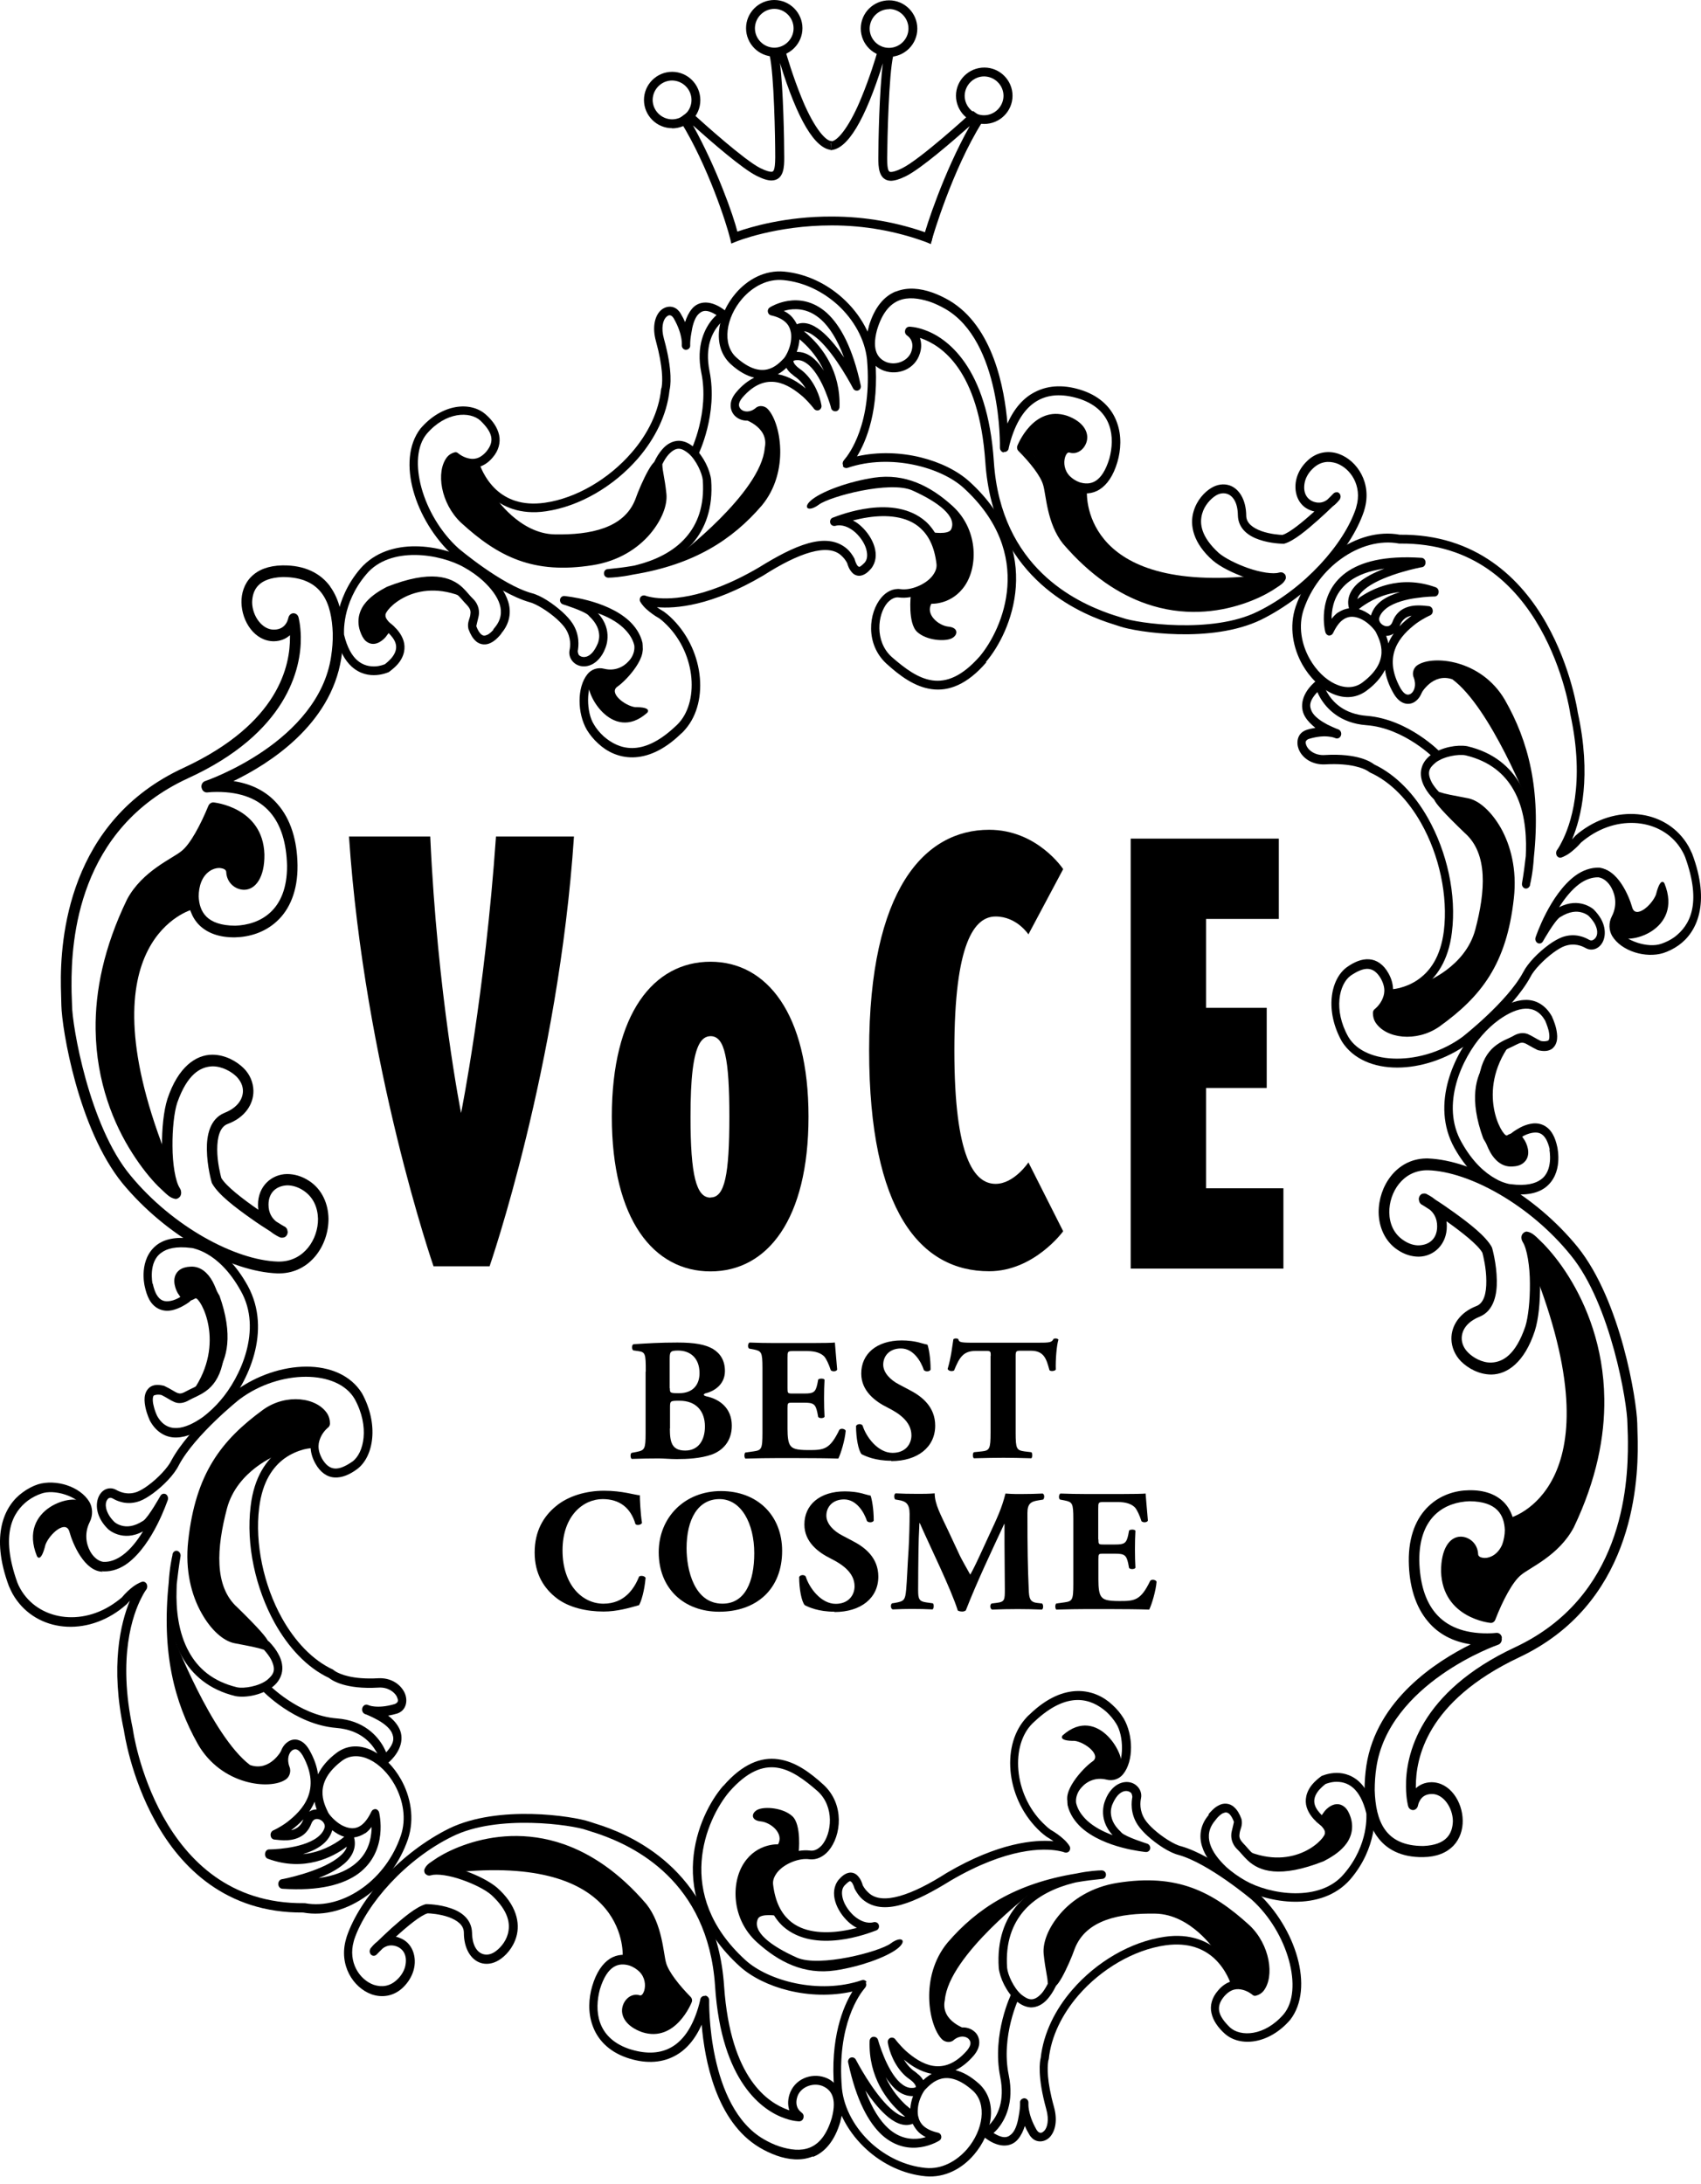 <svg width="67" height="86" viewBox="0 0 67 86" fill="none" xmlns="http://www.w3.org/2000/svg">
<path d="M25.436 54.002C25.436 53.312 25.423 53.241 25.132 53.202L24.945 53.176C24.881 53.144 24.868 52.937 24.971 52.931C25.494 52.898 25.991 52.866 26.682 52.866C27.372 52.866 27.779 52.944 28.082 53.118C28.379 53.299 28.554 53.583 28.554 53.989C28.554 54.564 28.063 54.79 27.856 54.848C27.785 54.861 27.721 54.887 27.721 54.925C27.721 54.945 27.753 54.964 27.818 54.983C28.36 55.1 28.818 55.455 28.825 56.126C28.831 56.759 28.457 57.127 28.024 57.281C27.592 57.43 27.075 57.456 26.656 57.456C26.41 57.456 26.146 57.43 25.946 57.43C25.61 57.43 25.274 57.436 24.881 57.449C24.823 57.41 24.823 57.23 24.881 57.21L25.081 57.172C25.391 57.107 25.429 57.062 25.429 56.442V54.022L25.436 54.002ZM26.385 54.667C26.385 54.848 26.391 54.861 26.746 54.861C27.334 54.861 27.553 54.486 27.553 54.073C27.553 53.473 27.185 53.182 26.707 53.182C26.385 53.182 26.378 53.241 26.378 53.538V54.667H26.385ZM26.385 56.249C26.385 56.784 26.456 57.12 26.991 57.12C27.501 57.12 27.766 56.726 27.766 56.171C27.766 55.571 27.424 55.158 26.765 55.158C26.391 55.158 26.391 55.164 26.391 55.442V56.249H26.385Z" fill="black"/>
<path d="M31.019 54.667C31.019 54.861 31.026 54.874 31.213 54.874H31.684C32.039 54.874 32.123 54.828 32.194 54.499L32.227 54.325C32.272 54.273 32.446 54.273 32.478 54.331C32.465 54.551 32.459 54.796 32.459 55.061C32.459 55.326 32.465 55.571 32.478 55.79C32.446 55.855 32.272 55.861 32.227 55.797L32.194 55.623C32.123 55.293 32.046 55.235 31.684 55.235H31.213C31.026 55.235 31.019 55.242 31.019 55.448V56.268C31.019 56.584 31.045 56.804 31.129 56.92C31.22 57.043 31.349 57.101 31.852 57.101C32.453 57.101 32.685 57.081 33.059 56.307C33.111 56.229 33.285 56.262 33.311 56.339C33.285 56.694 33.117 57.249 33.02 57.436C32.659 57.423 32.001 57.417 31.433 57.417H30.542C30.213 57.417 29.877 57.423 29.36 57.436C29.309 57.398 29.309 57.23 29.36 57.197L29.683 57.152C29.993 57.107 30.032 57.062 30.032 56.429V53.867C30.032 53.241 29.993 53.202 29.683 53.137L29.509 53.105C29.444 53.066 29.451 52.905 29.522 52.866C29.845 52.879 30.18 52.886 30.509 52.886H31.962C32.401 52.886 32.795 52.879 32.885 52.866C32.891 52.976 32.937 53.473 32.975 53.931C32.95 54.009 32.788 54.022 32.724 53.957C32.646 53.718 32.549 53.512 32.465 53.415C32.336 53.286 32.13 53.202 31.794 53.202H31.245C31.02 53.202 31.019 53.215 31.019 53.473V54.674V54.667Z" fill="black"/>
<path d="M35.106 57.521C34.473 57.521 34.086 57.34 33.937 57.263C33.808 57.114 33.718 56.617 33.718 56.152C33.763 56.062 33.924 56.055 33.976 56.133C34.112 56.578 34.576 57.211 35.157 57.211C35.667 57.211 35.9 56.862 35.9 56.52C35.9 55.965 35.377 55.636 34.964 55.429C34.467 55.184 33.924 54.771 33.924 54.093C33.918 53.319 34.525 52.783 35.519 52.783C35.745 52.783 36.029 52.809 36.3 52.892C36.39 52.918 36.448 52.931 36.532 52.95C36.584 53.099 36.655 53.473 36.655 53.932C36.623 54.016 36.448 54.022 36.39 53.951C36.274 53.602 35.977 53.099 35.486 53.099C35.035 53.099 34.789 53.396 34.789 53.738C34.789 54.054 35.073 54.345 35.416 54.519L35.867 54.758C36.293 54.984 36.836 55.384 36.836 56.139C36.836 56.985 36.145 57.534 35.106 57.534V57.521Z" fill="black"/>
<path d="M39.024 53.396C39.024 53.228 39.024 53.196 38.856 53.196H38.43C37.926 53.196 37.784 53.473 37.578 53.97C37.494 54.009 37.365 53.996 37.326 53.906C37.468 53.434 37.507 53.008 37.552 52.737C37.578 52.718 37.617 52.705 37.649 52.705C37.681 52.705 37.72 52.712 37.746 52.731C37.778 52.847 37.797 52.873 38.32 52.873H40.876C41.328 52.873 41.431 52.867 41.496 52.724C41.522 52.712 41.548 52.705 41.586 52.705C41.625 52.705 41.677 52.731 41.69 52.75C41.619 52.983 41.573 53.538 41.586 53.931C41.554 53.996 41.367 54.009 41.335 53.951C41.218 53.512 41.121 53.189 40.605 53.189H40.192C40.031 53.189 40.005 53.209 40.005 53.389V56.417C40.005 57.056 40.044 57.107 40.353 57.153L40.624 57.185C40.67 57.224 40.67 57.385 40.624 57.424C40.179 57.411 39.837 57.404 39.527 57.404C39.198 57.404 38.843 57.411 38.359 57.424C38.307 57.385 38.307 57.224 38.359 57.185L38.669 57.153C38.978 57.12 39.017 57.056 39.017 56.417V53.389L39.024 53.396Z" fill="black"/>
<path d="M25.203 58.896C25.203 59.018 25.223 59.567 25.287 59.967C25.262 60.051 25.074 60.077 25.029 60.013C24.842 59.373 24.403 59.031 23.738 59.031C22.977 59.031 22.157 59.683 22.157 61.052C22.157 62.42 22.944 63.15 23.77 63.15C24.597 63.15 24.984 62.556 25.171 62.085C25.223 62.033 25.391 62.052 25.429 62.13C25.384 62.64 25.262 63.053 25.171 63.208C24.803 63.311 24.313 63.459 23.777 63.459C23.106 63.459 22.415 63.305 21.931 62.937C21.434 62.556 21.059 61.988 21.059 61.136C21.059 60.284 21.414 59.709 21.892 59.315C22.376 58.909 23.08 58.702 23.796 58.702C24.513 58.702 25.003 58.87 25.21 58.883L25.203 58.896Z" fill="black"/>
<path d="M30.807 61.071C30.807 62.569 29.806 63.466 28.328 63.466C26.947 63.466 25.946 62.562 25.946 61.123C25.946 59.761 26.959 58.715 28.399 58.715C29.838 58.715 30.807 59.677 30.807 61.071ZM28.341 59.031C27.495 59.031 27.043 59.819 27.043 60.968C27.043 61.807 27.34 63.149 28.457 63.149C29.354 63.149 29.709 62.272 29.709 61.161C29.709 59.986 29.193 59.031 28.341 59.031Z" fill="black"/>
<path d="M32.866 63.465C32.233 63.465 31.846 63.285 31.697 63.207C31.568 63.059 31.478 62.562 31.478 62.097C31.523 62.007 31.684 62 31.736 62.078C31.872 62.523 32.336 63.156 32.917 63.156C33.427 63.156 33.66 62.807 33.66 62.465C33.66 61.91 33.137 61.581 32.724 61.374C32.227 61.129 31.684 60.716 31.684 60.038C31.678 59.263 32.285 58.727 33.279 58.727C33.505 58.727 33.789 58.753 34.06 58.837C34.15 58.863 34.208 58.876 34.292 58.895C34.344 59.044 34.415 59.418 34.415 59.877C34.383 59.96 34.208 59.967 34.15 59.896C34.034 59.547 33.737 59.044 33.246 59.044C32.795 59.044 32.549 59.341 32.549 59.683C32.549 59.999 32.833 60.29 33.175 60.464L33.627 60.703C34.053 60.929 34.596 61.329 34.596 62.084C34.596 62.93 33.905 63.478 32.866 63.478V63.465Z" fill="black"/>
<path d="M35.26 59.044C35.209 58.992 35.209 58.825 35.279 58.805C35.512 58.818 35.809 58.825 36.145 58.825C36.37 58.825 36.571 58.825 36.816 58.805C36.816 59.231 37.055 59.651 37.358 60.296L37.81 61.264C37.874 61.4 38.12 61.833 38.217 62.007C38.307 61.846 38.417 61.633 38.604 61.226L38.952 60.471C39.282 59.761 39.456 59.399 39.604 58.812C39.921 58.837 40.076 58.831 40.282 58.831C40.508 58.831 40.824 58.825 41.07 58.812C41.147 58.85 41.147 58.986 41.089 59.05L40.889 59.083C40.605 59.128 40.469 59.212 40.469 59.58C40.469 60.993 40.482 61.736 40.521 62.601C40.534 62.917 40.56 63.078 40.831 63.117L41.05 63.143C41.102 63.201 41.102 63.356 41.037 63.382C40.721 63.369 40.424 63.362 40.089 63.362C39.779 63.362 39.404 63.369 39.075 63.382C38.991 63.349 38.985 63.188 39.056 63.143L39.262 63.117C39.579 63.078 39.579 62.995 39.579 62.575L39.566 60.793V60.012H39.553C39.043 61.11 38.494 62.259 38.042 63.414C38.01 63.44 37.958 63.459 37.907 63.459C37.842 63.459 37.771 63.446 37.726 63.42C37.461 62.569 36.616 60.864 36.228 59.974H36.215C36.19 60.419 36.183 60.722 36.177 61.077C36.17 61.523 36.164 62.207 36.164 62.62C36.164 62.962 36.203 63.059 36.48 63.098L36.745 63.136C36.797 63.182 36.783 63.343 36.732 63.375C36.48 63.362 36.183 63.356 35.919 63.356C35.699 63.356 35.441 63.362 35.163 63.375C35.073 63.349 35.073 63.169 35.138 63.136L35.26 63.117C35.609 63.053 35.654 63.014 35.693 62.588C35.725 62.252 35.744 61.652 35.789 61C35.815 60.542 35.828 59.986 35.828 59.612C35.828 59.218 35.68 59.115 35.402 59.07L35.254 59.044H35.26Z" fill="black"/>
<path d="M43.264 60.612C43.264 60.806 43.271 60.819 43.458 60.819H43.929C44.284 60.819 44.368 60.774 44.439 60.445L44.472 60.27C44.517 60.219 44.691 60.219 44.723 60.277C44.71 60.496 44.704 60.742 44.704 61.006C44.704 61.271 44.71 61.516 44.723 61.736C44.691 61.8 44.517 61.807 44.472 61.742L44.439 61.568C44.368 61.239 44.291 61.181 43.929 61.181H43.458C43.271 61.181 43.264 61.187 43.264 61.394V62.213C43.264 62.53 43.29 62.749 43.374 62.865C43.465 62.988 43.594 63.046 44.097 63.046C44.691 63.046 44.93 63.027 45.304 62.252C45.356 62.175 45.53 62.207 45.556 62.284C45.53 62.639 45.362 63.194 45.266 63.382C44.904 63.369 44.246 63.362 43.678 63.362H42.787C42.458 63.362 42.122 63.369 41.606 63.382C41.554 63.343 41.554 63.175 41.606 63.143L41.928 63.098C42.238 63.053 42.277 63.007 42.277 62.375V59.812C42.277 59.186 42.238 59.147 41.928 59.083L41.754 59.05C41.69 59.012 41.702 58.85 41.767 58.812C42.09 58.824 42.425 58.831 42.755 58.831H44.207C44.646 58.831 45.04 58.824 45.124 58.812C45.13 58.921 45.175 59.418 45.214 59.877C45.188 59.954 45.027 59.967 44.962 59.902C44.885 59.664 44.788 59.457 44.704 59.36C44.575 59.231 44.368 59.147 44.033 59.147H43.484C43.258 59.147 43.258 59.16 43.258 59.418V60.619L43.264 60.612Z" fill="black"/>
<path d="M35.015 2.233C34.402 2.233 33.905 1.736 33.905 1.123C33.905 0.51 34.402 0.013 35.022 0.013C35.635 0.013 36.132 0.516 36.132 1.129C36.132 1.743 35.628 2.24 35.015 2.24V2.233ZM35.022 0.361C34.602 0.361 34.26 0.703 34.254 1.123C34.254 1.543 34.596 1.885 35.015 1.885C35.435 1.885 35.783 1.543 35.783 1.123C35.783 0.703 35.441 0.355 35.022 0.355V0.361Z" fill="black"/>
<path d="M38.765 4.881C38.152 4.881 37.655 4.377 37.655 3.77C37.655 3.157 38.159 2.66 38.772 2.66C39.385 2.66 39.882 3.164 39.882 3.77C39.882 4.384 39.379 4.881 38.765 4.881ZM38.765 3.009C38.346 3.009 38.004 3.351 37.997 3.77C37.997 4.19 38.339 4.539 38.759 4.539C39.178 4.539 39.521 4.196 39.527 3.777C39.527 3.357 39.185 3.015 38.765 3.009Z" fill="black"/>
<path d="M36.694 9.514L36.59 9.489L36.461 9.456L36.358 9.43L36.384 9.321C36.461 8.992 37.152 6.823 38.197 4.964C37.513 5.57 36.287 6.635 35.693 6.932C35.435 7.061 35.254 7.113 35.093 7.12C34.596 7.107 34.596 6.545 34.596 6.216C34.596 5.654 34.634 3.556 34.776 2.491C34.073 4.731 33.382 5.887 32.711 5.912L32.73 5.809V5.674L32.724 5.57C33.021 5.57 33.518 4.86 33.931 3.84C34.26 3.046 34.499 2.252 34.563 2.027L34.589 1.949L34.621 1.839L34.725 1.872L34.789 1.891L35.131 2.007L35.222 2.039L35.196 2.13L35.183 2.194C35.009 2.943 34.951 5.435 34.944 6.216C34.944 6.732 35.009 6.771 35.093 6.771C35.157 6.771 35.293 6.745 35.538 6.623C36.255 6.268 38.204 4.492 38.217 4.473L38.262 4.434L38.327 4.37L38.398 4.421L38.443 4.454L38.682 4.634L38.759 4.692L38.708 4.776L38.675 4.828C37.5 6.706 36.726 9.366 36.719 9.398L36.694 9.501V9.514Z" fill="black"/>
<path d="M30.497 2.227C29.884 2.227 29.386 1.723 29.386 1.11C29.386 0.497 29.89 0 30.497 0C31.11 0 31.607 0.503 31.607 1.11C31.607 1.723 31.104 2.221 30.49 2.221L30.497 2.227ZM30.503 0.349C30.084 0.349 29.741 0.691 29.735 1.11C29.735 1.53 30.077 1.872 30.497 1.878C30.916 1.878 31.258 1.53 31.258 1.117C31.258 0.697 30.916 0.349 30.497 0.349H30.503Z" fill="black"/>
<path d="M26.475 5.048C25.862 5.048 25.365 4.545 25.365 3.938C25.365 3.325 25.868 2.828 26.475 2.828C27.088 2.828 27.585 3.331 27.585 3.944C27.585 4.558 27.088 5.055 26.468 5.055L26.475 5.048ZM26.475 3.17C26.055 3.17 25.713 3.512 25.707 3.931C25.707 4.351 26.049 4.693 26.468 4.7C26.895 4.7 27.237 4.357 27.237 3.938C27.237 3.518 26.895 3.176 26.475 3.17Z" fill="black"/>
<path d="M28.805 9.593L28.779 9.476L28.76 9.399C28.618 8.805 27.876 6.52 26.824 4.816L26.791 4.764L26.733 4.68L26.811 4.622L26.862 4.583L27.095 4.409L27.166 4.358L27.23 4.416L27.269 4.454C27.766 4.906 29.328 6.307 29.941 6.617C30.2 6.746 30.329 6.765 30.387 6.765C30.464 6.765 30.529 6.72 30.535 6.21C30.535 5.429 30.49 2.931 30.316 2.189L30.303 2.124L30.277 2.027L30.374 1.995L30.432 1.976L30.78 1.859L30.884 1.827L30.916 1.93L30.935 1.995C31 2.227 31.239 3.028 31.562 3.822C31.968 4.842 32.465 5.558 32.762 5.558L32.717 5.661L32.736 5.784L32.711 5.907H32.769C32.104 5.874 31.413 4.719 30.722 2.479C30.852 3.505 30.89 5.5 30.89 6.204C30.89 6.539 30.89 7.094 30.393 7.107C30.232 7.107 30.051 7.049 29.793 6.92C29.231 6.636 28.063 5.623 27.295 4.938C28.237 6.636 28.889 8.495 29.044 9.121C29.561 8.941 30.942 8.521 32.762 8.527C34.092 8.527 35.383 8.76 36.603 9.205L36.751 9.244L36.713 9.412L36.687 9.515L36.667 9.612L36.48 9.534C35.306 9.102 34.053 8.876 32.762 8.876C30.555 8.876 29.005 9.509 28.992 9.515L28.915 9.547L28.799 9.593H28.805Z" fill="black"/>
<path d="M18.161 43.829C18.161 43.829 17.225 39.149 16.947 32.94H13.746C14.359 42.022 17.076 49.864 17.076 49.864H19.284C19.284 49.864 22.002 42.022 22.608 32.94H19.536C19.103 39.149 18.161 43.829 18.161 43.829Z" fill="black"/>
<path d="M39.217 36.09C40.05 36.09 40.508 36.794 40.508 36.794L41.877 34.224C41.877 34.224 40.863 32.675 38.959 32.675C36.416 32.675 34.234 35.019 34.234 41.364C34.234 47.709 36.267 50.059 38.959 50.059C40.734 50.059 41.877 48.484 41.877 48.484L40.508 45.773C40.508 45.773 39.947 46.618 39.217 46.618C38.378 46.618 37.591 45.598 37.591 41.364C37.591 37.129 38.378 36.09 39.217 36.09Z" fill="black"/>
<path d="M47.505 42.842H49.894V39.685H47.505V36.186H50.371V33.023H44.536V49.955H50.552V46.792H47.505V42.842Z" fill="black"/>
<path d="M27.985 37.871C25.752 37.871 24.099 39.904 24.099 43.971C24.099 48.038 25.752 50.065 27.985 50.065C30.219 50.065 31.846 48.031 31.846 43.971C31.846 39.911 30.2 37.871 27.985 37.871ZM27.985 47.16C27.424 47.16 27.198 46.276 27.198 43.984C27.198 43.216 27.224 42.609 27.282 42.131C27.398 41.202 27.617 40.802 27.992 40.802C28.269 40.802 28.457 41.028 28.566 41.531C28.683 42.041 28.728 42.835 28.728 43.978C28.728 46.263 28.547 47.153 27.992 47.153" fill="black"/>
<path d="M35.286 11.483C35.745 11.296 36.248 11.354 36.713 11.516C36.952 11.6 37.178 11.709 37.391 11.832C39.127 12.858 39.566 15.311 39.682 16.68C39.947 16.079 40.315 15.666 40.76 15.44C41.328 15.143 41.987 15.15 42.658 15.382C43.381 15.634 43.807 16.105 43.994 16.634C44.188 17.157 44.149 17.725 44.014 18.19C43.852 18.739 43.607 19.087 43.31 19.275C43.013 19.462 42.69 19.462 42.406 19.365C42.219 19.3 42.045 19.184 41.896 19.049C41.567 18.713 41.509 18.255 41.606 17.926C41.683 17.654 41.909 17.39 42.213 17.487C42.271 17.506 42.419 17.435 42.458 17.299C42.49 17.177 42.477 16.951 41.909 16.738C41.115 16.434 40.586 17.28 40.425 17.596C40.857 18.048 41.257 18.545 41.393 19.003C41.522 19.481 41.561 20.508 42.103 21.179C43.155 22.399 44.227 23.083 45.227 23.432C46.576 23.896 47.803 23.761 48.732 23.47C49.223 23.322 49.636 23.115 49.913 22.948C49.642 22.915 49.339 22.838 49.036 22.735C48.545 22.56 48.067 22.321 47.777 22.076C47.002 21.398 46.847 20.682 47.015 20.133C47.144 19.694 47.441 19.378 47.706 19.217C47.938 19.075 48.196 19.036 48.429 19.113C48.81 19.242 49.081 19.681 49.087 20.301C49.087 20.591 49.333 20.785 49.688 20.914C50.036 21.037 50.423 21.063 50.514 21.063C50.791 20.985 51.321 20.546 51.773 20.14C51.727 20.133 51.682 20.12 51.637 20.101C51.108 19.92 50.927 19.333 51.075 18.816C51.146 18.571 51.288 18.339 51.495 18.145C51.863 17.79 52.334 17.732 52.734 17.874C53.457 18.132 54.045 19.023 53.748 20.049C53.748 20.049 53.728 20.107 53.722 20.14C53.199 21.682 51.579 23.464 49.668 24.406C47.712 25.349 44.775 24.89 44.123 24.671C44.039 24.639 43.852 24.587 43.607 24.503C42.277 24.045 39.108 22.599 38.811 18.197C38.559 14.53 37.055 13.601 36.287 13.323C36.287 13.323 36.255 13.31 36.235 13.31C36.287 13.465 36.313 13.665 36.235 13.911C36.042 14.55 35.364 14.788 34.828 14.601C34.576 14.517 34.344 14.324 34.221 14.02C34.099 13.717 34.086 13.33 34.221 12.865C34.221 12.865 34.221 12.858 34.221 12.852C34.441 12.103 34.828 11.658 35.286 11.477V11.483ZM39.534 17.816C39.45 17.803 39.385 17.725 39.385 17.629C39.385 17.629 39.411 16.576 39.147 15.363C38.882 14.143 38.333 12.794 37.229 12.161C37.036 12.052 36.823 11.948 36.61 11.877C35.758 11.606 34.944 11.658 34.544 12.994C34.325 13.814 34.589 14.13 34.931 14.266C35.319 14.401 35.796 14.201 35.906 13.814C35.971 13.601 35.925 13.452 35.867 13.355C35.809 13.259 35.732 13.22 35.732 13.213C35.661 13.168 35.629 13.084 35.654 13C35.674 12.916 35.745 12.865 35.822 12.865C35.822 12.865 36.054 12.865 36.384 12.981C37.268 13.278 38.901 14.414 39.147 18.184C39.424 22.367 42.406 23.709 43.704 24.168C43.943 24.252 44.123 24.297 44.227 24.335C44.775 24.535 47.738 24.974 49.533 24.084C51.366 23.193 52.941 21.424 53.406 20.023C53.406 20.023 53.419 19.972 53.425 19.952C53.664 19.133 53.199 18.442 52.638 18.242C52.321 18.139 51.998 18.177 51.721 18.442C51.559 18.59 51.456 18.765 51.405 18.939C51.308 19.313 51.411 19.636 51.747 19.759C51.979 19.836 52.153 19.772 52.282 19.675C52.392 19.565 52.476 19.488 52.508 19.449C52.508 19.449 52.502 19.449 52.56 19.404C52.56 19.404 52.56 19.404 52.566 19.404C52.566 19.404 52.586 19.384 52.644 19.384C52.644 19.384 52.67 19.384 52.689 19.384C52.728 19.397 52.767 19.43 52.786 19.475C52.805 19.52 52.812 19.565 52.792 19.617C52.792 19.617 52.779 19.643 52.779 19.655C52.779 19.655 52.773 19.668 52.767 19.668C52.767 19.668 52.767 19.668 52.76 19.681C52.721 19.727 52.631 19.843 52.489 19.946C52.34 20.088 52.147 20.275 51.927 20.469C51.469 20.875 50.959 21.308 50.578 21.411H50.54C50.54 21.411 50.056 21.411 49.597 21.25C49.21 21.121 48.771 20.843 48.758 20.288C48.752 19.772 48.551 19.52 48.338 19.449C48.203 19.404 48.041 19.417 47.88 19.52C47.687 19.643 47.441 19.901 47.351 20.23C47.241 20.624 47.306 21.134 48.003 21.773C48.235 21.973 48.693 22.205 49.152 22.367C49.642 22.541 50.159 22.618 50.378 22.547C50.41 22.547 50.43 22.521 50.52 22.547C50.52 22.547 50.604 22.586 50.63 22.644C50.656 22.709 50.649 22.76 50.643 22.793C50.553 22.993 50.41 23.051 50.114 23.251C49.83 23.425 49.429 23.625 48.932 23.787C47.951 24.11 46.608 24.284 45.143 23.774C44.085 23.406 42.961 22.683 41.87 21.411C41.231 20.611 41.206 19.475 41.089 19.1C40.993 18.745 40.567 18.21 40.115 17.758C40.063 17.706 40.044 17.616 40.076 17.545C40.076 17.545 40.702 15.944 42.025 16.37C42.664 16.596 42.91 17.022 42.8 17.396C42.71 17.7 42.426 17.913 42.129 17.822C42.077 17.803 42.006 17.835 41.948 18.016C41.89 18.223 41.916 18.526 42.142 18.752C42.245 18.855 42.38 18.939 42.522 18.991C42.942 19.12 43.4 19.029 43.697 18.055C43.917 17.235 43.833 16.163 42.561 15.718C41.328 15.311 40.308 15.679 39.811 17.338C39.779 17.441 39.753 17.551 39.727 17.661C39.727 17.661 39.727 17.667 39.727 17.674C39.702 17.758 39.624 17.809 39.54 17.797L39.534 17.816Z" fill="black"/>
<path d="M40.218 17.636C40.218 17.636 40.85 16.203 41.748 16.513C42.651 16.823 42.768 17.229 42.471 17.449C42.174 17.662 41.941 17.662 41.773 18.23C41.606 18.798 42.051 19.069 42.432 19.198L42.813 19.327C42.813 19.327 42.49 23.31 49.229 22.69L50.094 22.935C50.094 22.935 47.822 24.478 45.459 23.658C43.097 22.838 41.812 21.709 41.251 19.056C41.038 18.062 40.315 17.487 40.231 17.629L40.218 17.636Z" fill="black"/>
<path d="M19.749 24.936C20.078 24.555 20.143 24.103 20.02 23.703C19.897 23.296 19.613 22.935 19.271 22.625C19.032 22.405 18.755 22.212 18.477 22.057C17.425 21.463 15.34 21.089 14.198 22.386C13.113 23.651 13.229 25.007 13.236 25.052C13.371 25.633 13.591 26.014 13.855 26.253C14.52 26.847 15.301 26.466 15.314 26.466L15.34 26.446C15.469 26.349 15.579 26.253 15.663 26.156C15.934 25.846 15.979 25.504 15.895 25.233C15.811 24.968 15.637 24.774 15.502 24.652C15.398 24.555 15.314 24.503 15.308 24.503C15.25 24.465 15.172 24.471 15.114 24.516C15.069 24.555 15.05 24.62 15.063 24.678C15.063 24.678 15.056 24.697 15.05 24.716C15.03 24.762 14.992 24.82 14.946 24.871C14.888 24.942 14.811 25 14.753 25.02C14.695 25.033 14.675 25.039 14.624 24.994C14.585 24.962 14.533 24.884 14.488 24.742C14.385 24.407 14.475 24.168 14.662 23.942C14.843 23.735 15.121 23.555 15.36 23.432C17.051 22.786 17.625 23.077 17.993 23.4C18.142 23.529 18.251 23.684 18.387 23.819C18.555 24 18.542 24.09 18.523 24.226C18.503 24.368 18.393 24.523 18.451 24.768C18.529 24.981 18.619 25.13 18.729 25.233C18.916 25.414 19.162 25.401 19.323 25.317C19.491 25.239 19.607 25.11 19.684 25.026C19.73 24.975 19.755 24.936 19.749 24.949V24.936ZM19.439 24.794C19.381 24.858 19.284 24.962 19.187 25C19.09 25.039 19.039 25.046 18.948 24.975C18.89 24.923 18.819 24.82 18.761 24.658C18.761 24.658 18.794 24.497 18.845 24.297C18.897 24.097 18.871 23.806 18.619 23.567C18.51 23.464 18.387 23.296 18.219 23.135C17.767 22.715 16.967 22.425 15.237 23.109C14.966 23.251 14.656 23.438 14.424 23.703C14.178 23.98 14.03 24.381 14.178 24.839C14.236 25.013 14.307 25.149 14.404 25.239C14.708 25.497 15.03 25.272 15.192 25.084C15.23 25.026 15.276 24.975 15.308 24.929C15.527 25.155 15.792 25.478 15.411 25.924C15.347 25.994 15.269 26.072 15.159 26.156C15.121 26.169 14.985 26.227 14.798 26.24C14.579 26.253 14.307 26.214 14.062 25.994C13.862 25.814 13.675 25.504 13.552 24.994C13.552 24.994 13.526 24.697 13.617 24.245C13.713 23.793 13.933 23.193 14.43 22.612C15.366 21.489 17.341 21.799 18.303 22.354C18.555 22.496 18.813 22.677 19.032 22.877C19.665 23.471 19.988 24.129 19.478 24.723C19.478 24.723 19.459 24.755 19.426 24.787L19.439 24.794Z" fill="black"/>
<path d="M14.624 25.201C13.823 24.472 14.733 23.762 14.733 23.762C16.722 21.819 18.297 23.536 18.297 23.536C16.334 22.677 15.114 24.052 15.185 24.233C15.185 24.233 15.134 24.369 15.514 24.665C15.637 24.756 15.179 24.846 15.179 24.846C15.179 24.846 14.869 25.427 14.617 25.201H14.624Z" fill="black"/>
<path d="M38.836 26.065C39.333 25.484 39.921 24.406 40.011 23.115C40.102 21.824 39.682 20.32 38.178 18.958C37.255 18.125 35.454 17.59 33.756 17.97C34.118 17.383 34.641 16.137 34.473 14.123C34.376 13.232 33.898 12.38 33.201 11.748C32.575 11.18 31.768 10.779 30.89 10.695C30.129 10.624 29.444 11.005 28.98 11.548C28.276 12.367 28.011 13.613 28.773 14.33C29.102 14.633 29.419 14.801 29.709 14.872C29.47 14.988 29.225 15.175 28.999 15.446C28.857 15.614 28.779 15.789 28.779 15.963C28.779 16.137 28.851 16.292 28.967 16.395C29.218 16.621 29.631 16.634 29.974 16.35C29.974 16.35 29.993 16.35 30.012 16.376C30.161 16.499 30.387 17.067 30.4 17.719C30.419 18.377 30.258 19.126 29.761 19.7C29.005 20.578 28.108 21.295 26.875 21.779C27.017 21.663 27.153 21.534 27.282 21.392C27.773 20.823 28.095 20.01 28.011 18.9C27.966 18.506 27.714 17.97 27.346 17.628C27.179 17.473 26.972 17.364 26.746 17.357C26.514 17.357 26.275 17.467 26.075 17.706C25.965 17.835 25.862 17.99 25.771 18.19L25.752 18.267C25.752 18.668 25.842 18.835 25.913 19.507C25.952 19.804 25.771 20.346 25.352 20.823C24.913 21.333 24.229 21.792 23.293 21.934C21.046 22.276 19.833 21.663 18.367 20.339C18.025 20.029 17.819 19.584 17.735 19.171C17.651 18.758 17.722 18.384 17.845 18.241C17.845 18.241 17.883 18.203 17.909 18.19C17.993 18.248 18.142 18.338 18.329 18.39C18.626 18.474 19.052 18.435 19.4 18.022C19.639 17.751 19.723 17.428 19.659 17.131C19.594 16.834 19.407 16.563 19.136 16.324C18.535 15.789 17.399 15.898 16.56 16.879C15.598 18.132 16.347 20.494 17.851 21.882C17.851 21.882 19.536 23.328 20.846 23.709C21.117 23.773 21.602 24.077 21.937 24.38C22.086 24.516 22.208 24.651 22.279 24.761C22.505 25.116 22.466 25.452 22.434 25.6C22.395 25.794 22.473 25.975 22.602 26.091C22.847 26.317 23.286 26.304 23.602 25.936C23.693 25.833 23.777 25.697 23.835 25.542C23.835 25.542 24.183 24.826 23.551 24.148C23.912 24.277 24.274 24.464 24.545 24.716C24.758 24.916 24.919 25.142 24.984 25.413C25.01 25.613 24.939 25.846 24.771 26.026C24.551 26.278 24.203 26.433 23.803 26.336C23.538 26.265 23.286 26.362 23.138 26.549C22.718 27.066 22.738 28.098 23.118 28.744C23.228 28.924 23.377 29.112 23.564 29.28C24.229 29.906 25.442 30.228 26.817 28.899C26.888 28.841 26.953 28.77 27.011 28.699C27.947 27.595 27.721 25.51 26.385 24.277C26.314 24.212 26.243 24.154 26.146 24.083C26.036 24.019 25.946 23.961 25.875 23.909C26.604 23.974 28.024 23.864 30.064 22.663C31.445 21.779 32.62 21.366 33.15 21.889C33.227 21.959 33.304 22.05 33.369 22.173C33.388 22.244 33.44 22.424 33.582 22.566C33.66 22.644 33.789 22.695 33.924 22.663C34.06 22.631 34.182 22.541 34.311 22.392C34.712 21.889 34.395 21.159 33.924 20.727C33.827 20.636 33.711 20.552 33.595 20.494C33.776 20.449 33.976 20.404 34.195 20.372C34.899 20.268 35.725 20.307 36.261 20.804C36.571 21.088 36.803 21.514 36.887 22.205C36.906 22.373 36.842 22.534 36.706 22.702C36.435 23.025 35.874 23.257 35.467 23.199C35.17 23.16 34.905 23.309 34.718 23.528C34.208 24.128 34.079 25.361 34.912 26.13C35.435 26.607 36.022 27.046 36.693 27.137C37.371 27.233 38.1 26.949 38.836 26.097C38.836 26.097 38.843 26.091 38.849 26.084L38.836 26.065ZM33.195 18.351C33.233 18.416 33.311 18.448 33.388 18.422C35.08 17.848 37.074 18.403 37.959 19.216C40.799 21.811 39.495 24.767 38.591 25.846C37.19 27.433 36.164 26.775 35.118 25.865C34.447 25.252 34.563 24.199 34.95 23.741C35.099 23.58 35.254 23.502 35.415 23.528C35.958 23.593 36.577 23.328 36.939 22.915C37.119 22.708 37.236 22.444 37.203 22.153C37.113 21.404 36.842 20.882 36.467 20.539C35.209 19.429 33.085 20.281 32.82 20.378L32.801 20.384C32.717 20.417 32.678 20.507 32.704 20.598C32.73 20.681 32.814 20.727 32.904 20.707C33.162 20.636 33.453 20.753 33.698 20.972C33.892 21.153 34.053 21.392 34.118 21.617C34.182 21.85 34.163 22.031 34.06 22.153C33.827 22.386 33.84 22.315 33.795 22.295C33.73 22.244 33.672 22.056 33.672 22.05L33.66 22.005C33.576 21.85 33.479 21.714 33.362 21.611C32.543 20.907 31.278 21.488 29.89 22.347C27.656 23.657 26.243 23.619 25.688 23.522C25.5 23.489 25.423 23.457 25.423 23.457C25.358 23.431 25.287 23.451 25.242 23.496C25.197 23.547 25.184 23.625 25.216 23.689C25.216 23.689 25.287 23.831 25.468 23.993C25.584 24.096 25.746 24.225 25.965 24.348C26.036 24.4 26.101 24.451 26.159 24.509C26.765 25.064 27.12 25.82 27.217 26.555C27.314 27.291 27.153 27.995 26.759 28.447C26.707 28.505 26.656 28.557 26.591 28.615C25.281 29.841 24.364 29.506 23.777 28.995C23.616 28.847 23.486 28.686 23.396 28.531C23.08 28.04 23.099 27.04 23.383 26.743C23.48 26.639 23.564 26.601 23.725 26.639C24.255 26.768 24.732 26.562 25.023 26.226C25.236 25.975 25.352 25.652 25.307 25.316C25.223 24.955 25.016 24.664 24.764 24.432C23.841 23.606 22.253 23.477 22.234 23.47C22.15 23.464 22.073 23.522 22.06 23.606C22.047 23.689 22.092 23.773 22.176 23.799C22.176 23.799 23.009 24.057 23.183 24.232C23.183 24.232 23.183 24.232 23.196 24.251C23.525 24.555 23.596 24.826 23.602 25.032C23.602 25.232 23.538 25.355 23.532 25.368C23.473 25.503 23.409 25.607 23.344 25.684C23.125 25.936 22.912 25.891 22.815 25.807C22.763 25.762 22.757 25.639 22.757 25.639C22.789 25.458 22.847 25.006 22.55 24.548C22.453 24.4 22.318 24.251 22.157 24.103C21.782 23.767 21.305 23.444 20.93 23.354C19.742 23.018 18.064 21.598 18.064 21.598C16.638 20.314 16.011 18.035 16.812 17.08C17.561 16.208 18.509 16.189 18.923 16.563C19.387 17.015 19.504 17.364 19.155 17.783C18.884 18.093 18.639 18.099 18.419 18.041C18.2 17.983 18.045 17.848 18.045 17.848C18.006 17.809 17.948 17.796 17.896 17.815C17.78 17.848 17.677 17.912 17.606 18.003C17.16 18.577 17.36 19.823 18.154 20.578C19.633 21.934 21.014 22.624 23.344 22.256C24.364 22.095 25.119 21.598 25.604 21.03C26.062 20.488 26.294 19.9 26.249 19.448C26.178 18.771 26.094 18.584 26.088 18.28C26.165 18.119 26.249 17.996 26.327 17.906C26.643 17.564 26.849 17.635 27.127 17.861C27.424 18.119 27.656 18.635 27.682 18.906C27.753 19.933 27.469 20.636 27.03 21.146C26.507 21.759 25.733 22.082 25.094 22.244C25.023 22.263 24.958 22.282 24.887 22.289C24.59 22.34 24.274 22.379 23.938 22.411C23.848 22.411 23.783 22.495 23.79 22.586C23.79 22.676 23.867 22.747 23.958 22.747C23.958 22.747 23.958 22.747 23.971 22.747C23.971 22.747 23.971 22.747 23.983 22.747C24.08 22.747 24.455 22.728 24.945 22.624C27.346 22.231 28.851 21.25 30.006 19.907C31.123 18.564 30.748 16.615 30.232 16.098C30.129 15.989 29.909 15.937 29.767 16.066C29.535 16.26 29.296 16.221 29.186 16.118C29.096 16.021 29.044 15.898 29.244 15.653C30.18 14.575 31.058 15.13 31.633 15.627C31.897 15.873 32.059 16.092 32.059 16.092C32.104 16.157 32.188 16.176 32.259 16.15C32.33 16.118 32.368 16.04 32.356 15.963C32.297 15.614 32.097 15.053 31.671 14.659C31.613 14.607 31.555 14.562 31.491 14.517C31.452 14.491 31.426 14.465 31.394 14.439C31.323 14.375 31.271 14.304 31.258 14.259C31.245 14.22 31.252 14.213 31.252 14.213C31.252 14.213 31.297 14.175 31.426 14.181C31.575 14.181 31.723 14.259 31.871 14.388C32.136 14.627 32.362 15.046 32.511 15.414C32.659 15.776 32.743 16.073 32.736 16.073C32.756 16.15 32.833 16.202 32.917 16.195C33.001 16.189 33.059 16.118 33.066 16.034C33.117 14.601 32.362 13.665 31.852 13.207C31.788 13.142 31.716 13.09 31.665 13.045C31.826 13.058 32.02 13.174 32.246 13.374C32.93 13.994 33.601 15.291 33.601 15.291C33.64 15.369 33.724 15.401 33.801 15.375C33.879 15.35 33.924 15.266 33.905 15.182C33.582 13.678 33.098 12.813 32.575 12.329C31.484 11.348 30.322 12.103 30.316 12.109C30.258 12.148 30.232 12.213 30.245 12.284C30.258 12.354 30.309 12.406 30.374 12.419C30.639 12.477 30.813 12.574 30.929 12.677C31.039 12.774 31.103 12.89 31.136 13.019C31.136 13.019 31.136 13.052 31.148 13.065C31.174 13.194 31.168 13.329 31.148 13.465C31.103 13.755 30.948 14.033 30.871 14.117C30.613 14.381 30.045 15.008 28.999 14.072C28.431 13.555 28.592 12.509 29.231 11.767C29.645 11.289 30.225 10.967 30.864 11.031C31.665 11.109 32.407 11.477 32.988 11.999C33.634 12.587 34.066 13.368 34.15 14.149C34.37 16.692 33.427 17.906 33.259 18.099L33.233 18.132C33.188 18.19 33.175 18.267 33.214 18.332L33.195 18.351ZM31.084 12.193C31.445 12.142 31.891 12.18 32.349 12.593C32.659 12.877 32.975 13.342 33.246 14.078C33.02 13.742 32.743 13.387 32.459 13.129C32.142 12.839 31.749 12.619 31.387 12.768C31.329 12.651 31.252 12.535 31.148 12.432C31.071 12.361 30.981 12.296 30.871 12.245C30.936 12.225 31.006 12.206 31.09 12.193H31.084ZM31.626 13.478C31.891 13.716 32.22 14.091 32.452 14.601C32.343 14.433 32.227 14.278 32.084 14.149C31.904 13.981 31.684 13.865 31.433 13.858C31.433 13.858 31.4 13.858 31.381 13.858C31.439 13.71 31.478 13.536 31.491 13.361C31.536 13.4 31.581 13.432 31.626 13.478ZM31.168 14.711C31.207 14.749 31.252 14.782 31.297 14.82C31.349 14.853 31.394 14.891 31.439 14.93C31.555 15.033 31.652 15.162 31.736 15.298C31.452 15.059 31.078 14.814 30.639 14.736C30.774 14.659 30.89 14.569 30.974 14.485C31.019 14.569 31.09 14.646 31.161 14.711H31.168Z" fill="black"/>
<path d="M27.508 17.893C27.508 17.893 28.289 16.305 27.947 14.614C27.753 13.646 28.063 13.091 28.314 12.794C28.463 12.62 28.586 12.549 28.586 12.549C28.631 12.523 28.663 12.471 28.669 12.413C28.669 12.355 28.65 12.303 28.605 12.264C28.03 11.793 27.521 11.832 27.249 12.168C27.127 12.316 27.043 12.497 26.985 12.684C26.94 12.581 26.888 12.477 26.817 12.361C26.785 12.297 26.739 12.245 26.694 12.2C26.475 12 26.165 12.058 25.978 12.271C25.778 12.51 25.694 12.916 25.836 13.433C26.12 14.466 26.094 15.008 26.068 15.195C26.062 15.26 26.055 15.273 26.055 15.273L26.042 15.311C25.952 16.209 25.52 17.086 24.88 17.822C23.983 18.861 22.692 19.623 21.459 19.797C20.536 19.927 19.942 19.643 19.549 19.288C19.303 19.062 19.136 18.803 19.032 18.603C18.929 18.403 18.89 18.274 18.89 18.274C18.864 18.184 18.774 18.132 18.69 18.158C18.6 18.184 18.555 18.281 18.574 18.371C18.574 18.371 18.761 19.016 19.329 19.539C19.781 19.952 20.491 20.282 21.505 20.133C22.834 19.939 24.183 19.145 25.132 18.048C25.797 17.274 26.268 16.344 26.372 15.363C26.404 15.24 26.514 14.646 26.152 13.342C26.029 12.903 26.12 12.62 26.223 12.503C26.326 12.394 26.397 12.394 26.475 12.458C26.475 12.458 26.514 12.497 26.533 12.529C26.727 12.865 26.804 13.136 26.836 13.317C26.849 13.394 26.856 13.459 26.856 13.497C26.856 13.562 26.856 13.601 26.856 13.607C26.856 13.697 26.927 13.768 27.011 13.775C27.095 13.775 27.178 13.717 27.185 13.627C27.185 13.627 27.185 13.588 27.185 13.536C27.185 13.452 27.198 13.297 27.23 13.123C27.269 12.858 27.346 12.549 27.495 12.387C27.643 12.239 27.805 12.148 28.224 12.406C28.172 12.452 28.127 12.497 28.069 12.561C27.766 12.916 27.404 13.607 27.624 14.679C27.947 16.228 27.217 17.738 27.217 17.738C27.178 17.822 27.211 17.925 27.288 17.964C27.359 18.003 27.437 17.984 27.488 17.925C27.488 17.925 27.508 17.906 27.514 17.893H27.508Z" fill="black"/>
<path d="M23.215 26.762C22.938 27.175 24.093 29.312 25.494 28.066C25.494 28.066 25.713 27.84 25.016 27.847C24.603 27.789 23.958 27.279 24.326 27.033C24.694 26.782 25.604 25.775 25.223 25.316C25.223 25.316 24.881 26.685 23.68 26.523C23.331 26.478 23.493 26.356 23.215 26.762Z" fill="black"/>
<path d="M36.7 23.018C37.442 22.153 36.7 20.959 36.7 20.959C36.7 20.959 37.352 21.069 37.462 20.849C37.707 20.34 36.958 19.771 35.938 19.313C35.054 18.919 32.698 19.546 32.259 19.868C31.82 20.198 31.575 19.972 32.014 19.649C32.453 19.32 33.453 18.958 34.428 18.81C35.641 18.629 36.648 19.133 37.52 19.926C38.514 20.83 38.533 22.263 38.017 23.044C37.5 23.825 36.687 23.774 36.687 23.774C36.442 24.193 36.965 24.639 37.365 24.677C37.765 24.716 37.739 25.02 37.475 25.142C37.21 25.265 36.5 25.226 36.126 24.884C35.751 24.542 35.874 23.444 35.874 23.444C35.874 23.444 36.397 23.431 36.706 23.025L36.7 23.018Z" fill="black"/>
<path d="M26.669 21.915C26.669 21.915 29.974 19.416 30.122 17.641C30.309 16.776 29.225 16.48 29.225 16.48L29.857 16.215C29.857 16.215 30.748 16.602 30.522 18.468C30.4 19.391 28.67 21.482 26.662 21.915H26.669Z" fill="black"/>
<path d="M19.503 19.571C19.503 19.571 20.452 21.017 21.853 21.043C23.254 21.069 24.577 20.804 25.023 19.668C25.242 19.035 25.875 17.686 25.913 18.338C26.12 18.945 26.146 20.017 25.423 20.907C25.423 20.907 24.764 22.102 22.57 22.147C21.627 22.205 20.072 22.127 18.774 20.946C17.477 19.765 17.657 19.597 17.593 19.203C17.528 18.809 17.541 17.899 18.064 18.087C18.593 18.274 18.774 18.442 18.774 18.442L19.51 19.565L19.503 19.571Z" fill="black"/>
<path d="M32.014 84.916C31.555 85.103 31.052 85.045 30.593 84.883C30.355 84.799 30.129 84.69 29.922 84.567C28.192 83.541 27.753 81.088 27.637 79.726C27.372 80.326 27.004 80.739 26.565 80.965C26.004 81.262 25.345 81.256 24.674 81.023C23.958 80.772 23.532 80.3 23.344 79.771C23.151 79.248 23.189 78.68 23.325 78.215C23.486 77.667 23.732 77.318 24.022 77.131C24.319 76.944 24.642 76.944 24.919 77.041C25.107 77.105 25.281 77.221 25.423 77.357C25.752 77.692 25.81 78.151 25.713 78.48C25.636 78.751 25.41 79.016 25.107 78.919C25.049 78.9 24.9 78.971 24.861 79.106C24.829 79.229 24.842 79.455 25.41 79.668C26.198 79.971 26.727 79.126 26.895 78.809C26.462 78.357 26.062 77.86 25.926 77.402C25.797 76.924 25.759 75.898 25.223 75.227C24.171 74.007 23.105 73.323 22.111 72.974C20.769 72.509 19.542 72.645 18.619 72.935C18.129 73.084 17.722 73.29 17.445 73.458C17.716 73.49 18.019 73.568 18.322 73.671C18.813 73.845 19.284 74.084 19.575 74.329C20.343 75.007 20.498 75.724 20.336 76.272C20.207 76.711 19.91 77.028 19.646 77.189C19.413 77.331 19.155 77.37 18.923 77.292C18.542 77.163 18.271 76.724 18.271 76.105C18.271 75.814 18.025 75.621 17.67 75.491C17.322 75.369 16.934 75.343 16.844 75.343C16.567 75.42 16.037 75.859 15.592 76.266C15.637 76.272 15.682 76.285 15.727 76.305C16.25 76.485 16.438 77.073 16.289 77.589C16.218 77.835 16.076 78.067 15.876 78.261C15.508 78.616 15.043 78.674 14.636 78.532C13.914 78.273 13.333 77.383 13.63 76.356C13.63 76.356 13.649 76.298 13.655 76.266C14.178 74.723 15.792 72.942 17.696 71.999C19.646 71.057 22.57 71.515 23.222 71.734C23.306 71.767 23.493 71.818 23.738 71.902C25.068 72.361 28.224 73.807 28.521 78.209C28.773 81.875 30.271 82.805 31.039 83.082C31.039 83.082 31.071 83.095 31.09 83.095C31.039 82.941 31.019 82.74 31.09 82.495C31.284 81.856 31.962 81.617 32.491 81.804C32.743 81.888 32.975 82.082 33.098 82.385C33.221 82.689 33.233 83.076 33.098 83.541C33.098 83.541 33.098 83.547 33.098 83.554C32.879 84.302 32.491 84.748 32.033 84.929L32.014 84.916ZM27.785 78.583C27.869 78.596 27.934 78.674 27.934 78.77C27.934 78.77 27.908 79.823 28.173 81.036C28.437 82.256 28.986 83.605 30.083 84.238C30.277 84.348 30.484 84.451 30.703 84.522C31.549 84.793 32.362 84.741 32.762 83.405C32.982 82.585 32.717 82.269 32.375 82.134C31.988 81.998 31.51 82.198 31.4 82.585C31.336 82.798 31.381 82.947 31.439 83.044C31.497 83.141 31.575 83.179 31.568 83.186C31.639 83.231 31.671 83.315 31.645 83.399C31.626 83.483 31.555 83.534 31.478 83.534C31.478 83.534 31.245 83.534 30.923 83.418C30.038 83.121 28.412 81.985 28.166 78.215C27.889 74.032 24.913 72.69 23.622 72.232C23.383 72.148 23.209 72.103 23.105 72.064C22.557 71.864 19.607 71.425 17.819 72.316C15.992 73.206 14.424 74.975 13.952 76.376C13.952 76.376 13.939 76.427 13.933 76.447C13.701 77.266 14.159 77.957 14.72 78.157C15.037 78.261 15.36 78.222 15.637 77.957C15.798 77.809 15.902 77.634 15.953 77.46C16.05 77.086 15.947 76.763 15.611 76.64C15.379 76.563 15.205 76.627 15.075 76.724C14.966 76.834 14.882 76.912 14.85 76.95C14.85 76.95 14.856 76.95 14.798 76.995C14.798 76.995 14.798 76.995 14.791 76.995C14.791 76.995 14.772 77.015 14.72 77.015C14.72 77.015 14.695 77.015 14.675 77.008C14.636 76.995 14.598 76.963 14.578 76.918C14.559 76.873 14.553 76.828 14.572 76.776C14.572 76.776 14.585 76.75 14.585 76.737C14.585 76.737 14.591 76.724 14.598 76.724C14.598 76.724 14.598 76.724 14.604 76.711C14.643 76.666 14.733 76.55 14.869 76.447C15.017 76.305 15.211 76.118 15.424 75.924C15.882 75.517 16.392 75.085 16.773 74.981H16.812C16.812 74.981 17.29 74.981 17.754 75.143C18.142 75.272 18.574 75.549 18.593 76.105C18.6 76.621 18.8 76.873 19.013 76.944C19.149 76.989 19.303 76.976 19.471 76.873C19.665 76.75 19.91 76.492 20.001 76.163C20.11 75.769 20.046 75.259 19.355 74.62C19.129 74.42 18.671 74.187 18.206 74.026C17.722 73.852 17.206 73.774 16.98 73.845C16.947 73.845 16.928 73.871 16.838 73.845C16.838 73.845 16.754 73.807 16.728 73.749C16.702 73.684 16.709 73.632 16.721 73.6C16.812 73.4 16.954 73.342 17.244 73.142C17.528 72.967 17.929 72.767 18.419 72.606C19.394 72.283 20.736 72.109 22.202 72.619C23.254 72.987 24.377 73.71 25.462 74.981C26.094 75.782 26.127 76.918 26.236 77.292C26.333 77.647 26.759 78.183 27.204 78.635C27.256 78.687 27.276 78.777 27.243 78.848C27.243 78.848 26.617 80.449 25.294 80.023C24.655 79.797 24.416 79.371 24.526 78.996C24.616 78.693 24.894 78.48 25.197 78.57C25.249 78.59 25.32 78.558 25.378 78.377C25.436 78.17 25.41 77.867 25.184 77.641C25.081 77.538 24.945 77.454 24.803 77.402C24.39 77.273 23.925 77.363 23.628 78.338C23.409 79.158 23.493 80.229 24.758 80.675C25.985 81.081 27.004 80.713 27.501 79.055C27.534 78.951 27.559 78.841 27.585 78.732C27.585 78.732 27.585 78.725 27.585 78.719C27.611 78.635 27.689 78.583 27.766 78.596L27.785 78.583Z" fill="black"/>
<path d="M27.101 78.764C27.101 78.764 26.475 80.197 25.578 79.887C24.681 79.577 24.564 79.17 24.861 78.951C25.158 78.738 25.391 78.738 25.558 78.17C25.726 77.602 25.281 77.331 24.907 77.201L24.526 77.072C24.526 77.072 24.849 73.09 18.129 73.709L17.264 73.464C17.264 73.464 19.529 71.921 21.886 72.741C24.242 73.561 25.526 74.691 26.088 77.344C26.301 78.338 27.017 78.912 27.101 78.77V78.764Z" fill="black"/>
<path d="M47.615 71.464C47.28 71.844 47.221 72.296 47.344 72.697C47.467 73.103 47.751 73.465 48.093 73.775C48.332 73.994 48.609 74.188 48.887 74.343C49.946 74.936 52.031 75.311 53.179 74.013C54.27 72.748 54.148 71.393 54.141 71.347C54.006 70.766 53.786 70.386 53.522 70.147C52.85 69.553 52.076 69.934 52.056 69.934L52.031 69.953C51.901 70.05 51.792 70.147 51.708 70.244C51.437 70.553 51.385 70.895 51.469 71.167C51.553 71.431 51.727 71.625 51.863 71.748C51.966 71.844 52.05 71.896 52.056 71.896C52.114 71.935 52.192 71.928 52.25 71.883C52.295 71.844 52.315 71.78 52.302 71.722C52.302 71.722 52.308 71.702 52.315 71.683C52.334 71.638 52.373 71.58 52.418 71.528C52.476 71.457 52.553 71.399 52.611 71.38C52.669 71.367 52.689 71.36 52.74 71.406C52.779 71.438 52.831 71.515 52.876 71.657C52.979 71.993 52.889 72.232 52.695 72.458C52.515 72.664 52.237 72.845 51.998 72.968C50.307 73.613 49.726 73.323 49.358 73C49.21 72.871 49.1 72.716 48.964 72.58C48.797 72.4 48.809 72.309 48.829 72.174C48.848 72.032 48.958 71.877 48.9 71.631C48.822 71.418 48.732 71.27 48.616 71.167C48.429 70.986 48.177 70.999 48.022 71.083C47.854 71.16 47.738 71.289 47.66 71.373C47.615 71.425 47.589 71.464 47.596 71.451L47.615 71.464ZM47.925 71.606C47.983 71.541 48.08 71.438 48.177 71.399C48.274 71.36 48.325 71.354 48.416 71.425C48.474 71.477 48.545 71.58 48.603 71.741C48.603 71.741 48.571 71.903 48.519 72.103C48.467 72.303 48.493 72.593 48.745 72.832C48.855 72.935 48.977 73.103 49.151 73.264C49.603 73.684 50.404 73.975 52.14 73.29C52.411 73.148 52.728 72.961 52.953 72.697C53.199 72.419 53.347 72.019 53.199 71.56C53.141 71.386 53.07 71.251 52.966 71.16C52.663 70.902 52.334 71.128 52.179 71.315C52.14 71.373 52.095 71.425 52.063 71.477C51.843 71.251 51.579 70.928 51.959 70.482C52.024 70.411 52.102 70.334 52.211 70.25C52.25 70.237 52.386 70.179 52.573 70.166C52.799 70.153 53.063 70.192 53.309 70.411C53.509 70.592 53.696 70.902 53.819 71.412C53.819 71.412 53.844 71.709 53.754 72.161C53.657 72.613 53.438 73.213 52.934 73.794C51.992 74.917 50.017 74.607 49.048 74.052C48.797 73.91 48.538 73.729 48.312 73.529C47.68 72.935 47.357 72.277 47.867 71.683C47.867 71.683 47.886 71.651 47.919 71.618L47.925 71.606Z" fill="black"/>
<path d="M52.76 71.199C53.56 71.929 52.644 72.639 52.644 72.639C50.656 74.582 49.068 72.865 49.068 72.865C51.03 73.723 52.257 72.348 52.185 72.167C52.185 72.167 52.237 72.032 51.856 71.735C51.734 71.644 52.198 71.554 52.198 71.554C52.198 71.554 52.508 70.973 52.76 71.199Z" fill="black"/>
<path d="M28.483 70.327C27.979 70.908 27.392 71.986 27.301 73.277C27.211 74.568 27.637 76.072 29.141 77.434C30.064 78.267 31.872 78.803 33.576 78.422C33.214 79.009 32.685 80.255 32.859 82.269C32.956 83.16 33.44 84.012 34.137 84.644C34.763 85.213 35.577 85.613 36.455 85.697C37.223 85.768 37.907 85.387 38.365 84.845C39.069 84.025 39.34 82.779 38.572 82.062C38.236 81.759 37.926 81.591 37.636 81.52C37.875 81.404 38.12 81.217 38.352 80.946C38.494 80.778 38.572 80.604 38.572 80.429C38.572 80.255 38.501 80.1 38.385 80.003C38.133 79.778 37.713 79.764 37.378 80.049C37.378 80.049 37.358 80.049 37.339 80.023C37.19 79.9 36.965 79.332 36.952 78.68C36.932 78.022 37.094 77.273 37.591 76.698C38.346 75.82 39.25 75.104 40.483 74.62C40.34 74.736 40.205 74.865 40.076 75.007C39.585 75.575 39.263 76.389 39.34 77.499C39.385 77.893 39.637 78.428 40.005 78.77C40.173 78.925 40.379 79.035 40.605 79.048C40.837 79.048 41.076 78.938 41.276 78.7C41.386 78.57 41.489 78.415 41.586 78.215L41.606 78.138C41.606 77.738 41.515 77.57 41.444 76.898C41.406 76.602 41.593 76.059 42.012 75.582C42.451 75.072 43.136 74.613 44.078 74.471C46.331 74.129 47.544 74.743 49.01 76.066C49.352 76.376 49.565 76.821 49.642 77.234C49.726 77.647 49.655 78.022 49.532 78.164C49.532 78.164 49.494 78.202 49.468 78.215C49.384 78.157 49.236 78.067 49.048 78.015C48.751 77.931 48.319 77.97 47.977 78.383C47.738 78.654 47.648 78.977 47.719 79.274C47.783 79.571 47.977 79.842 48.241 80.081C48.842 80.617 49.984 80.507 50.823 79.532C51.785 78.28 51.036 75.917 49.532 74.529C49.532 74.529 47.848 73.084 46.531 72.703C46.26 72.645 45.776 72.335 45.44 72.031C45.291 71.896 45.169 71.76 45.098 71.651C44.872 71.296 44.911 70.96 44.943 70.811C44.982 70.618 44.904 70.437 44.775 70.321C44.53 70.095 44.091 70.108 43.775 70.476C43.684 70.579 43.6 70.715 43.542 70.87C43.542 70.87 43.194 71.586 43.826 72.264C43.465 72.135 43.103 71.948 42.826 71.696C42.613 71.496 42.451 71.27 42.387 70.999C42.361 70.799 42.432 70.566 42.6 70.385C42.819 70.134 43.168 69.979 43.574 70.076C43.839 70.147 44.091 70.05 44.239 69.862C44.659 69.346 44.639 68.313 44.259 67.668C44.149 67.487 44.001 67.3 43.813 67.132C43.148 66.506 41.928 66.183 40.553 67.513C40.483 67.571 40.418 67.642 40.36 67.713C39.424 68.817 39.643 70.902 40.986 72.135C41.057 72.199 41.128 72.257 41.225 72.328C41.334 72.393 41.425 72.451 41.496 72.503C40.767 72.438 39.34 72.548 37.294 73.749C35.912 74.633 34.731 75.046 34.202 74.523C34.124 74.452 34.047 74.362 33.982 74.239C33.963 74.168 33.911 73.987 33.763 73.845C33.685 73.768 33.556 73.716 33.421 73.749C33.285 73.781 33.163 73.871 33.033 74.02C32.633 74.523 32.95 75.252 33.421 75.685C33.517 75.775 33.634 75.853 33.75 75.917C33.569 75.963 33.369 76.008 33.15 76.04C32.44 76.143 31.613 76.105 31.078 75.608C30.768 75.323 30.535 74.897 30.451 74.207C30.432 74.039 30.497 73.878 30.632 73.71C30.903 73.387 31.471 73.155 31.878 73.213C32.175 73.251 32.44 73.103 32.633 72.883C33.143 72.283 33.272 71.05 32.44 70.282C31.917 69.804 31.329 69.365 30.651 69.275C29.974 69.178 29.244 69.462 28.502 70.314C28.502 70.314 28.495 70.321 28.489 70.327H28.483ZM34.137 78.047C34.098 77.983 34.021 77.951 33.944 77.977C32.246 78.551 30.251 77.996 29.36 77.183C26.514 74.588 27.818 71.631 28.728 70.553C30.129 68.965 31.161 69.624 32.207 70.534C32.878 71.147 32.762 72.199 32.375 72.658C32.227 72.819 32.072 72.896 31.904 72.871C31.361 72.806 30.742 73.071 30.374 73.484C30.193 73.69 30.07 73.955 30.109 74.246C30.2 74.994 30.471 75.517 30.845 75.859C32.104 76.969 34.24 76.118 34.499 76.021L34.518 76.014C34.602 75.982 34.641 75.891 34.615 75.801C34.589 75.717 34.499 75.672 34.415 75.691C34.157 75.762 33.866 75.646 33.621 75.427C33.427 75.246 33.266 75.007 33.201 74.781C33.137 74.549 33.156 74.368 33.266 74.246C33.498 74.013 33.485 74.084 33.53 74.103C33.595 74.155 33.653 74.342 33.653 74.349L33.672 74.394C33.756 74.549 33.853 74.684 33.969 74.788C34.789 75.491 36.061 74.91 37.449 74.052C39.688 72.742 41.109 72.78 41.664 72.877C41.851 72.909 41.928 72.942 41.928 72.942C41.993 72.967 42.064 72.948 42.109 72.903C42.154 72.851 42.167 72.774 42.135 72.709C42.135 72.709 42.064 72.567 41.877 72.406C41.761 72.302 41.593 72.173 41.38 72.051C41.309 71.999 41.244 71.948 41.186 71.889C40.573 71.334 40.224 70.579 40.127 69.843C40.031 69.107 40.192 68.404 40.586 67.952C40.637 67.894 40.689 67.842 40.754 67.784C42.064 66.558 42.987 66.893 43.574 67.403C43.736 67.552 43.865 67.713 43.962 67.868C44.278 68.359 44.259 69.359 43.975 69.656C43.878 69.759 43.794 69.798 43.633 69.759C43.103 69.63 42.619 69.837 42.335 70.172C42.122 70.424 42.006 70.747 42.051 71.082C42.135 71.444 42.342 71.734 42.593 71.967C43.516 72.793 45.111 72.922 45.13 72.929C45.214 72.935 45.291 72.877 45.304 72.793C45.317 72.709 45.266 72.625 45.188 72.6C45.188 72.6 44.355 72.341 44.175 72.167C44.175 72.167 44.175 72.167 44.162 72.148C43.826 71.844 43.762 71.573 43.755 71.367C43.755 71.166 43.82 71.044 43.826 71.031C43.884 70.895 43.949 70.792 44.013 70.715C44.233 70.463 44.446 70.508 44.543 70.592C44.594 70.637 44.601 70.76 44.601 70.76C44.569 70.941 44.51 71.392 44.807 71.851C44.904 71.999 45.04 72.148 45.201 72.296C45.575 72.632 46.06 72.954 46.428 73.045C47.615 73.38 49.3 74.801 49.3 74.801C50.733 76.085 51.359 78.364 50.559 79.319C49.803 80.191 48.855 80.21 48.448 79.836C47.983 79.384 47.867 79.035 48.216 78.616C48.487 78.306 48.732 78.299 48.958 78.357C49.177 78.415 49.332 78.551 49.332 78.551C49.371 78.59 49.429 78.603 49.481 78.583C49.597 78.551 49.7 78.487 49.771 78.396C50.217 77.822 50.017 76.576 49.223 75.82C47.738 74.465 46.356 73.774 44.02 74.142C43 74.304 42.238 74.801 41.754 75.369C41.289 75.911 41.063 76.498 41.109 76.95C41.18 77.628 41.264 77.815 41.27 78.118C41.186 78.28 41.109 78.403 41.031 78.493C40.715 78.835 40.508 78.764 40.224 78.538C39.927 78.28 39.695 77.763 39.669 77.492C39.598 76.466 39.889 75.762 40.321 75.252C40.85 74.639 41.619 74.317 42.258 74.155C42.329 74.136 42.4 74.116 42.464 74.11C42.761 74.058 43.084 74.02 43.413 73.987C43.503 73.987 43.568 73.903 43.562 73.813C43.562 73.723 43.484 73.652 43.394 73.652C43.394 73.652 43.394 73.652 43.381 73.652C43.381 73.652 43.381 73.652 43.368 73.652C43.271 73.652 42.89 73.671 42.4 73.774C39.992 74.168 38.481 75.149 37.326 76.492C36.209 77.835 36.584 79.784 37.1 80.3C37.203 80.41 37.429 80.462 37.565 80.333C37.797 80.139 38.036 80.178 38.146 80.281C38.236 80.378 38.288 80.5 38.088 80.746C37.145 81.824 36.267 81.269 35.693 80.772C35.428 80.526 35.267 80.307 35.267 80.307C35.222 80.242 35.138 80.223 35.067 80.249C34.996 80.281 34.957 80.358 34.97 80.436C35.028 80.784 35.228 81.346 35.654 81.74C35.712 81.791 35.77 81.837 35.835 81.882C35.874 81.908 35.899 81.933 35.932 81.959C36.003 82.024 36.054 82.095 36.067 82.14C36.08 82.179 36.074 82.185 36.074 82.185C36.074 82.185 36.029 82.224 35.899 82.218C35.745 82.218 35.602 82.14 35.454 82.011C35.189 81.772 34.963 81.346 34.815 80.984C34.666 80.623 34.583 80.326 34.583 80.326C34.563 80.249 34.486 80.197 34.402 80.204C34.318 80.21 34.26 80.281 34.253 80.365C34.202 81.798 34.957 82.734 35.467 83.192C35.538 83.257 35.602 83.308 35.654 83.353C35.493 83.341 35.299 83.224 35.073 83.024C34.383 82.405 33.711 81.107 33.711 81.107C33.672 81.03 33.589 80.998 33.511 81.023C33.434 81.049 33.388 81.139 33.408 81.217C33.73 82.721 34.215 83.586 34.737 84.07C35.828 85.051 36.99 84.296 37.003 84.29C37.061 84.251 37.087 84.186 37.074 84.115C37.061 84.044 37.01 83.993 36.945 83.98C36.681 83.922 36.5 83.825 36.383 83.722C36.274 83.625 36.209 83.508 36.177 83.379C36.177 83.379 36.177 83.347 36.164 83.334C36.138 83.205 36.145 83.07 36.164 82.934C36.209 82.644 36.364 82.366 36.442 82.282C36.706 82.017 37.268 81.391 38.32 82.327C38.888 82.844 38.727 83.889 38.088 84.632C37.668 85.109 37.087 85.432 36.455 85.368C35.654 85.29 34.905 84.922 34.324 84.399C33.679 83.812 33.246 83.031 33.163 82.25C32.943 79.7 33.892 78.493 34.053 78.299L34.079 78.267C34.124 78.209 34.137 78.131 34.098 78.067L34.137 78.047ZM36.254 84.206C35.893 84.257 35.441 84.219 34.983 83.805C34.673 83.521 34.357 83.057 34.086 82.321C34.312 82.656 34.589 83.011 34.873 83.27C35.189 83.56 35.583 83.78 35.951 83.631C36.009 83.747 36.087 83.864 36.19 83.967C36.267 84.038 36.358 84.102 36.467 84.154C36.403 84.173 36.325 84.193 36.248 84.206H36.254ZM35.712 82.921C35.448 82.682 35.118 82.308 34.886 81.798C34.996 81.966 35.118 82.121 35.254 82.25C35.435 82.418 35.661 82.534 35.912 82.54C35.912 82.54 35.945 82.54 35.964 82.54C35.906 82.689 35.867 82.863 35.854 83.037C35.809 82.999 35.764 82.966 35.719 82.921H35.712ZM36.17 81.688C36.132 81.649 36.087 81.617 36.041 81.578C35.99 81.546 35.938 81.507 35.899 81.469C35.783 81.365 35.686 81.236 35.602 81.101C35.886 81.34 36.261 81.585 36.7 81.662C36.564 81.74 36.448 81.83 36.364 81.914C36.319 81.83 36.248 81.753 36.177 81.688H36.17Z" fill="black"/>
<path d="M39.837 78.507C39.837 78.507 39.056 80.095 39.398 81.786C39.592 82.754 39.282 83.309 39.03 83.606C38.882 83.78 38.759 83.851 38.759 83.851C38.714 83.877 38.681 83.929 38.675 83.987C38.675 84.045 38.694 84.097 38.739 84.135C39.314 84.607 39.83 84.568 40.102 84.232C40.224 84.084 40.308 83.903 40.366 83.716C40.411 83.819 40.463 83.922 40.534 84.039C40.566 84.103 40.611 84.155 40.657 84.2C40.876 84.4 41.192 84.342 41.373 84.129C41.573 83.89 41.657 83.483 41.515 82.967C41.225 81.934 41.257 81.392 41.283 81.205C41.289 81.14 41.296 81.127 41.296 81.127L41.309 81.089C41.399 80.191 41.838 79.314 42.471 78.578C43.368 77.538 44.665 76.777 45.905 76.602C46.834 76.473 47.428 76.757 47.822 77.112C48.067 77.338 48.235 77.597 48.338 77.797C48.441 77.997 48.48 78.126 48.48 78.126C48.506 78.216 48.596 78.268 48.687 78.242C48.777 78.216 48.822 78.119 48.803 78.029C48.803 78.029 48.616 77.383 48.048 76.861C47.596 76.448 46.886 76.118 45.872 76.267C44.536 76.46 43.187 77.254 42.238 78.352C41.567 79.126 41.102 80.056 40.992 81.037C40.96 81.16 40.85 81.754 41.212 83.057C41.334 83.496 41.244 83.78 41.141 83.897C41.038 84.006 40.967 84.006 40.889 83.942C40.889 83.942 40.85 83.903 40.831 83.871C40.637 83.535 40.56 83.264 40.528 83.083C40.515 83.006 40.508 82.941 40.508 82.903C40.508 82.838 40.508 82.799 40.508 82.793C40.508 82.702 40.437 82.631 40.353 82.625C40.269 82.625 40.185 82.683 40.179 82.773C40.179 82.773 40.179 82.812 40.179 82.864C40.179 82.948 40.166 83.103 40.134 83.277C40.095 83.541 40.018 83.851 39.863 84.013C39.714 84.161 39.553 84.252 39.133 83.993C39.185 83.948 39.23 83.903 39.288 83.838C39.592 83.483 39.953 82.793 39.734 81.721C39.411 80.172 40.14 78.662 40.14 78.662C40.185 78.578 40.147 78.474 40.069 78.436C39.998 78.397 39.921 78.416 39.869 78.474C39.869 78.474 39.85 78.494 39.843 78.507H39.837Z" fill="black"/>
<path d="M44.142 69.637C44.42 69.224 43.265 67.087 41.858 68.333C41.858 68.333 41.638 68.559 42.335 68.552C42.748 68.61 43.4 69.12 43.026 69.366C42.658 69.617 41.741 70.624 42.129 71.083C42.129 71.083 42.477 69.714 43.678 69.876C44.026 69.921 43.865 70.043 44.142 69.637Z" fill="black"/>
<path d="M30.626 73.381C29.883 74.246 30.626 75.44 30.626 75.44C30.626 75.44 29.974 75.331 29.858 75.55C29.612 76.06 30.361 76.628 31.387 77.086C32.278 77.48 34.641 76.854 35.08 76.531C35.519 76.202 35.764 76.421 35.325 76.751C34.88 77.08 33.886 77.441 32.904 77.59C31.684 77.771 30.677 77.267 29.806 76.473C28.812 75.569 28.786 74.136 29.309 73.355C29.825 72.574 30.645 72.626 30.645 72.626C30.89 72.206 30.367 71.761 29.961 71.722C29.561 71.683 29.586 71.38 29.851 71.257C30.116 71.135 30.826 71.174 31.207 71.516C31.581 71.858 31.458 72.955 31.458 72.955C31.458 72.955 30.936 72.968 30.626 73.375V73.381Z" fill="black"/>
<path d="M40.683 74.485C40.683 74.485 37.371 76.983 37.216 78.758C37.029 79.623 38.114 79.92 38.114 79.92L37.474 80.185C37.474 80.185 36.584 79.797 36.81 77.932C36.932 77.009 38.669 74.917 40.676 74.485H40.683Z" fill="black"/>
<path d="M47.867 76.827C47.867 76.827 46.918 75.381 45.511 75.355C44.104 75.33 42.78 75.594 42.335 76.73C42.115 77.363 41.483 78.712 41.444 78.06C41.238 77.453 41.212 76.382 41.935 75.491C41.935 75.491 42.6 74.297 44.794 74.252C45.743 74.194 47.299 74.271 48.603 75.452C49.907 76.633 49.719 76.801 49.784 77.195C49.849 77.589 49.842 78.499 49.313 78.312C48.784 78.125 48.603 77.957 48.603 77.957L47.867 76.834V76.827Z" fill="black"/>
<path d="M13.003 23.096C13.378 23.613 13.507 24.284 13.513 24.936C13.513 25.272 13.488 25.614 13.442 25.924C13.023 28.551 10.596 30.081 9.195 30.758C9.931 30.868 10.512 31.178 10.925 31.656C11.461 32.262 11.706 33.114 11.719 34.07C11.732 35.096 11.396 35.826 10.912 36.271C10.428 36.723 9.815 36.897 9.272 36.91C8.633 36.923 8.162 36.736 7.852 36.432C7.542 36.123 7.413 35.709 7.407 35.309C7.407 35.038 7.459 34.773 7.549 34.535C7.781 33.979 8.24 33.728 8.627 33.728C8.943 33.728 9.311 33.908 9.324 34.341C9.324 34.425 9.46 34.586 9.614 34.586C9.757 34.58 9.995 34.477 9.995 33.657C10.015 32.521 8.911 32.172 8.511 32.088C8.201 32.818 7.826 33.528 7.394 33.883C6.942 34.238 5.871 34.69 5.367 35.645C4.476 37.478 4.166 39.118 4.186 40.538C4.212 42.448 4.831 43.978 5.49 45.05C5.832 45.618 6.213 46.07 6.497 46.36C6.419 45.999 6.393 45.579 6.381 45.147C6.374 44.45 6.445 43.746 6.594 43.275C7.013 42.016 7.71 41.538 8.356 41.532C8.872 41.532 9.318 41.79 9.595 42.061C9.84 42.3 9.976 42.623 9.982 42.952C9.989 43.494 9.634 44.011 8.975 44.256C8.666 44.366 8.556 44.766 8.556 45.269C8.556 45.766 8.685 46.27 8.717 46.386C8.904 46.709 9.576 47.225 10.176 47.638C10.17 47.58 10.163 47.516 10.163 47.451C10.157 46.702 10.705 46.237 11.306 46.231C11.596 46.231 11.893 46.315 12.177 46.502C12.694 46.838 12.932 47.419 12.939 47.993C12.945 49.026 12.229 50.123 11.022 50.143C10.983 50.143 10.951 50.143 10.918 50.143C9.085 50.072 6.568 48.697 4.831 46.605C3.082 44.462 2.437 40.518 2.417 39.589C2.417 39.466 2.404 39.202 2.398 38.853C2.365 36.968 2.682 32.333 7.233 30.235C11.015 28.48 11.428 26.182 11.422 25.084C11.422 25.084 11.422 25.039 11.422 25.013C11.273 25.142 11.073 25.246 10.789 25.252C10.034 25.252 9.524 24.478 9.511 23.722C9.505 23.361 9.621 22.986 9.892 22.715C10.163 22.438 10.57 22.276 11.118 22.264H11.131C12.009 22.251 12.629 22.58 13.003 23.09V23.096ZM7.936 31.017C7.917 30.907 7.975 30.791 8.078 30.758C8.078 30.758 9.201 30.378 10.389 29.564C11.577 28.751 12.797 27.512 13.042 25.852C13.087 25.562 13.113 25.252 13.107 24.942C13.062 23.748 12.7 22.722 11.131 22.722C10.176 22.761 9.944 23.225 9.931 23.716C9.937 24.265 10.331 24.8 10.789 24.794C11.041 24.794 11.183 24.678 11.261 24.561C11.338 24.452 11.351 24.336 11.357 24.336C11.377 24.232 11.454 24.155 11.551 24.148C11.648 24.148 11.732 24.206 11.758 24.31C11.758 24.31 11.841 24.613 11.848 25.072C11.874 26.324 11.306 28.867 7.4 30.649C3.076 32.643 2.804 36.994 2.817 38.84C2.817 39.182 2.837 39.428 2.837 39.576C2.837 40.364 3.508 44.333 5.141 46.289C6.794 48.297 9.266 49.626 10.938 49.678C10.938 49.678 10.996 49.678 11.022 49.678C11.977 49.659 12.532 48.8 12.526 47.993C12.513 47.548 12.345 47.148 11.964 46.889C11.745 46.741 11.519 46.676 11.312 46.676C10.88 46.696 10.576 46.961 10.576 47.438C10.576 47.767 10.718 47.968 10.873 48.097C11.035 48.2 11.151 48.271 11.202 48.297C11.202 48.297 11.202 48.284 11.273 48.348V48.355C11.273 48.355 11.306 48.374 11.319 48.445C11.319 48.445 11.325 48.484 11.332 48.51C11.332 48.568 11.312 48.626 11.273 48.671C11.235 48.716 11.183 48.736 11.125 48.736C11.125 48.736 11.093 48.736 11.073 48.736C11.073 48.736 11.054 48.736 11.054 48.729H11.047C11.047 48.729 11.041 48.729 11.035 48.729C10.97 48.697 10.815 48.626 10.647 48.49C10.434 48.355 10.163 48.181 9.873 47.974C9.266 47.541 8.614 47.057 8.356 46.605L8.336 46.554C8.336 46.554 8.156 45.934 8.149 45.276C8.136 44.727 8.259 44.062 8.84 43.823C9.382 43.61 9.569 43.255 9.569 42.958C9.569 42.765 9.485 42.571 9.318 42.397C9.117 42.197 8.743 41.984 8.362 41.99C7.897 42.01 7.381 42.287 6.981 43.423C6.858 43.797 6.787 44.475 6.794 45.134C6.794 45.831 6.91 46.522 7.078 46.78C7.097 46.825 7.129 46.838 7.136 46.961C7.136 47.006 7.129 47.083 7.071 47.141C7.013 47.199 6.955 47.212 6.916 47.212C6.671 47.173 6.555 47.012 6.232 46.715C5.935 46.418 5.574 45.979 5.212 45.411C4.489 44.282 3.792 42.623 3.766 40.538C3.747 39.034 4.083 37.317 5.006 35.412C5.612 34.283 6.807 33.805 7.155 33.508C7.491 33.244 7.897 32.488 8.207 31.733C8.246 31.643 8.33 31.591 8.414 31.598C8.414 31.598 10.357 31.778 10.415 33.644C10.428 34.547 10.066 35.032 9.621 35.038C9.266 35.038 8.93 34.761 8.911 34.341C8.911 34.27 8.846 34.192 8.633 34.179C8.394 34.179 8.085 34.341 7.93 34.722C7.859 34.896 7.826 35.103 7.826 35.303C7.852 35.89 8.13 36.445 9.266 36.452C10.215 36.419 11.319 35.884 11.306 34.083C11.261 32.34 10.479 31.178 8.53 31.184C8.407 31.184 8.285 31.191 8.156 31.204H8.143C8.046 31.204 7.956 31.126 7.943 31.017H7.936Z" fill="black"/>
<path d="M8.388 31.83C8.388 31.83 10.15 32.075 10.163 33.353C10.176 34.631 9.795 34.941 9.453 34.644C9.111 34.347 9.021 34.044 8.356 34.057C7.691 34.069 7.575 34.741 7.581 35.277V35.812C7.581 35.812 3.244 36.955 6.497 45.366L6.574 46.573C6.574 46.573 4.063 44.262 4.018 40.905C3.979 37.549 4.677 35.457 7.265 33.702C8.233 33.043 8.562 31.888 8.382 31.836L8.388 31.83Z" fill="black"/>
<path d="M7.568 48.775C6.923 48.691 6.484 48.794 6.18 49.02C5.445 49.588 5.696 50.627 5.696 50.634C5.741 50.847 5.8 51.027 5.877 51.169C6.103 51.583 6.484 51.66 6.774 51.595C7.071 51.531 7.323 51.363 7.433 51.286C7.471 51.26 7.491 51.24 7.491 51.234C7.549 51.189 7.575 51.098 7.549 51.014C7.529 50.944 7.471 50.898 7.413 50.892C7.413 50.892 7.394 50.879 7.381 50.866C7.349 50.834 7.304 50.776 7.271 50.711C7.22 50.621 7.187 50.524 7.187 50.453C7.187 50.382 7.187 50.362 7.245 50.317C7.284 50.291 7.368 50.253 7.517 50.246C7.781 50.24 7.949 50.401 8.091 50.653C8.259 50.95 8.311 51.266 8.382 51.441C8.749 53.545 8.343 54.152 7.936 54.462C7.736 54.61 7.517 54.681 7.323 54.791C7.136 54.894 7.078 54.881 6.981 54.849C6.884 54.81 6.736 54.7 6.464 54.571C6.226 54.513 6.045 54.52 5.896 54.629C5.632 54.849 5.683 55.204 5.735 55.449C5.793 55.707 5.896 55.92 5.903 55.94C6.161 56.417 6.561 56.624 6.968 56.605C7.375 56.592 7.788 56.392 8.169 56.114C8.44 55.914 8.691 55.675 8.911 55.417C9.737 54.455 10.738 52.422 9.756 50.627C8.788 48.884 7.588 48.768 7.562 48.768L7.568 48.775ZM6.006 50.543C6.006 50.543 5.832 49.691 6.355 49.33C6.568 49.168 6.929 49.065 7.536 49.142C7.536 49.142 7.588 49.142 7.704 49.181C7.814 49.214 7.975 49.272 8.162 49.381C8.543 49.601 9.034 50.02 9.485 50.834C10.35 52.357 9.46 54.255 8.678 55.152C8.478 55.385 8.24 55.611 7.994 55.798C7.271 56.308 6.581 56.462 6.187 55.752C6.187 55.752 6.096 55.565 6.051 55.352C5.993 55.133 6.019 54.959 6.071 54.946C6.071 54.946 6.193 54.894 6.361 54.933C6.574 55.036 6.703 55.139 6.871 55.21C7.039 55.281 7.239 55.262 7.465 55.126C7.613 55.042 7.859 54.959 8.11 54.778C8.659 54.384 9.098 53.506 8.698 51.35L8.678 51.286C8.678 51.286 8.569 50.821 8.369 50.453C8.201 50.15 7.917 49.853 7.504 49.878C7.323 49.885 7.181 49.93 7.071 50.008C6.748 50.259 6.871 50.685 7 50.918C7.039 50.969 7.071 51.027 7.103 51.073C6.994 51.137 6.858 51.202 6.723 51.227C6.497 51.266 6.316 51.24 6.161 50.969C6.109 50.873 6.058 50.737 6.019 50.556L6.006 50.543Z" fill="black"/>
<path d="M8.633 51.007C8.633 51.007 7.936 49.587 7.045 50.245C7.045 50.245 6.852 51.627 7.704 51.123C7.891 51.098 8.917 52.886 7.594 54.777C7.594 54.777 9.763 54.151 8.64 51.007H8.633Z" fill="black"/>
<path d="M9.259 54.777C9.259 54.777 7.471 56.184 6.755 57.501C6.626 57.779 6.213 58.218 5.838 58.489C5.677 58.611 5.515 58.702 5.399 58.747C5.012 58.889 4.709 58.741 4.579 58.67C4.412 58.573 4.218 58.592 4.076 58.695C3.805 58.895 3.708 59.373 3.966 59.838C4.037 59.967 4.134 60.096 4.263 60.219C4.263 60.219 4.825 60.742 5.632 60.303C5.412 60.664 5.141 61.013 4.831 61.239C4.592 61.413 4.334 61.516 4.07 61.503C3.876 61.478 3.682 61.323 3.553 61.09C3.379 60.774 3.327 60.348 3.534 59.935C3.669 59.67 3.65 59.36 3.521 59.141C3.153 58.528 2.198 58.237 1.494 58.45C1.3 58.515 1.094 58.618 0.894 58.766C0.164 59.289 -0.391 60.464 0.351 62.459C0.397 62.562 0.442 62.659 0.493 62.756C1.313 64.208 3.237 64.486 4.715 63.395C4.799 63.33 4.883 63.266 4.986 63.175C5.031 63.124 5.077 63.072 5.115 63.033C4.754 63.905 4.334 65.602 4.883 68.152C4.883 68.152 5.128 69.94 6.122 71.728C7.116 73.529 8.904 75.337 11.938 75.311C12.784 75.466 13.694 75.201 14.469 74.633C15.166 74.117 15.747 73.355 16.069 72.425C16.341 71.606 16.173 70.747 15.798 70.076C15.23 69.062 14.146 68.384 13.274 69.011C12.906 69.282 12.668 69.579 12.526 69.869C12.487 69.572 12.377 69.249 12.19 68.92C12.074 68.714 11.932 68.578 11.77 68.526C11.609 68.468 11.448 68.507 11.319 68.604C11.041 68.804 10.918 69.262 11.093 69.714C11.093 69.714 11.08 69.734 11.06 69.746C10.905 69.876 10.325 69.947 9.711 69.759C9.098 69.579 8.446 69.178 8.052 68.462C7.446 67.371 7.032 66.17 6.916 64.679C6.981 64.866 7.065 65.054 7.168 65.234C7.562 65.944 8.227 66.538 9.279 66.79C9.666 66.861 10.266 66.758 10.699 66.454C10.88 66.325 11.028 66.144 11.093 65.906C11.157 65.667 11.112 65.389 10.957 65.118C10.873 64.963 10.751 64.802 10.596 64.641L10.531 64.602C10.182 64.492 9.95 64.453 9.298 64.324C9.014 64.273 8.562 63.911 8.227 63.304C7.878 62.672 7.633 61.781 7.755 60.716C8.052 58.147 8.943 57.011 10.563 55.81C10.944 55.532 11.409 55.429 11.816 55.468C12.216 55.5 12.545 55.687 12.642 55.868C12.642 55.868 12.668 55.926 12.674 55.952C12.597 56.029 12.474 56.165 12.377 56.352C12.216 56.649 12.138 57.127 12.422 57.63C12.61 57.972 12.881 58.166 13.178 58.179C13.468 58.198 13.771 58.069 14.068 57.85C14.727 57.353 14.927 56.081 14.256 54.861C13.358 53.428 10.97 53.538 9.279 54.764L9.259 54.777ZM4.257 59.012C4.315 58.973 4.366 58.967 4.437 59.005C4.592 59.096 4.993 59.296 5.503 59.109C5.664 59.05 5.838 58.941 6.019 58.812C6.432 58.508 6.858 58.076 7.045 57.695C7.678 56.501 9.447 55.087 9.447 55.093C11.022 53.919 13.3 53.925 13.972 55.093C14.572 56.184 14.333 57.224 13.881 57.553C13.339 57.927 12.984 57.947 12.687 57.443C12.474 57.049 12.539 56.785 12.648 56.559C12.758 56.339 12.926 56.21 12.926 56.21C12.971 56.178 12.997 56.113 12.997 56.055C12.997 55.92 12.965 55.791 12.9 55.681C12.493 55.023 11.28 54.861 10.37 55.507C8.717 56.714 7.704 58.018 7.413 60.677C7.284 61.839 7.542 62.82 7.936 63.517C8.31 64.189 8.795 64.615 9.227 64.705C9.866 64.828 10.092 64.866 10.396 64.963C10.518 65.099 10.608 65.222 10.673 65.338C10.886 65.764 10.783 65.931 10.518 66.157C10.195 66.403 9.614 66.5 9.337 66.442C8.369 66.209 7.794 65.686 7.446 65.054C7.019 64.292 6.929 63.356 6.955 62.601C6.955 62.53 6.961 62.452 6.961 62.381C7 62.033 7.045 61.671 7.11 61.29C7.129 61.194 7.071 61.097 6.987 61.071C6.903 61.045 6.813 61.11 6.794 61.206C6.794 61.206 6.794 61.206 6.794 61.219C6.794 61.219 6.794 61.226 6.794 61.232C6.768 61.342 6.677 61.755 6.645 62.323C6.361 65.067 6.858 67.016 7.794 68.681C8.73 70.308 10.641 70.489 11.248 70.076C11.383 69.998 11.486 69.772 11.402 69.572C11.286 69.262 11.383 69.017 11.506 68.927C11.616 68.856 11.745 68.836 11.925 69.133C12.668 70.482 11.925 71.276 11.306 71.754C11.009 71.973 10.763 72.077 10.763 72.077C10.692 72.109 10.647 72.193 10.66 72.277C10.667 72.367 10.731 72.432 10.809 72.438C11.067 72.464 11.544 72.541 11.932 72.264C12.061 72.167 12.177 72.025 12.255 71.831C12.287 71.741 12.325 71.696 12.364 71.664C12.48 71.58 12.681 71.651 12.758 71.793C12.79 71.851 12.797 71.902 12.79 71.948C12.752 72.109 12.642 72.245 12.487 72.361C12.184 72.587 11.706 72.709 11.312 72.767C10.912 72.826 10.602 72.826 10.602 72.826C10.518 72.826 10.454 72.89 10.441 72.987C10.428 73.077 10.473 73.168 10.55 73.193C11.996 73.729 13.132 73.109 13.629 72.742C13.629 72.742 13.655 72.722 13.662 72.716C13.623 72.871 13.494 73.019 13.281 73.18C12.558 73.723 11.099 74.007 11.099 74C11.015 74.013 10.957 74.104 10.963 74.194C10.963 74.291 11.034 74.368 11.118 74.375C12.597 74.472 13.526 74.207 14.114 73.781C15.321 72.884 14.933 71.386 14.933 71.373C14.914 71.296 14.856 71.244 14.791 71.238C14.72 71.238 14.662 71.27 14.63 71.334C14.501 71.606 14.365 71.773 14.236 71.87C13.985 72.057 13.713 72.006 13.455 71.87C13.203 71.728 12.984 71.483 12.926 71.373C12.752 71.005 12.325 70.198 13.475 69.333C14.107 68.869 15.03 69.359 15.547 70.282C15.876 70.882 16.018 71.612 15.785 72.29C15.495 73.142 14.959 73.845 14.314 74.317C13.597 74.846 12.764 75.085 12.009 74.943C12.009 74.943 11.983 74.943 11.977 74.943C9.059 74.969 7.394 73.264 6.426 71.534C5.47 69.817 5.231 68.107 5.231 68.081C4.625 65.254 5.231 63.569 5.574 62.911C5.683 62.691 5.761 62.594 5.761 62.594C5.806 62.536 5.812 62.446 5.78 62.381C5.748 62.31 5.677 62.272 5.606 62.284C5.606 62.284 5.457 62.323 5.251 62.472C5.122 62.569 4.96 62.711 4.799 62.904C4.721 62.969 4.65 63.027 4.567 63.085C3.211 64.079 1.488 63.788 0.797 62.556C0.752 62.478 0.713 62.394 0.681 62.31C0.003 60.413 0.5 59.547 1.1 59.089C1.268 58.967 1.449 58.876 1.617 58.818C2.152 58.618 3.075 58.941 3.276 59.347C3.347 59.483 3.359 59.593 3.282 59.748C3.011 60.29 3.082 60.877 3.308 61.29C3.482 61.6 3.747 61.826 4.07 61.878C4.425 61.891 4.754 61.762 5.031 61.555C6.045 60.793 6.593 59.089 6.606 59.076C6.639 58.986 6.606 58.883 6.529 58.837C6.451 58.799 6.361 58.825 6.316 58.908C6.316 58.908 5.851 59.741 5.645 59.883L5.632 59.89C5.264 60.129 4.986 60.129 4.793 60.077C4.599 60.025 4.502 59.928 4.502 59.928C4.399 59.825 4.321 59.722 4.27 59.625C4.089 59.283 4.179 59.076 4.276 58.999L4.257 59.012ZM14.385 72.193C14.475 72.128 14.559 72.044 14.636 71.941C14.636 72.019 14.636 72.103 14.623 72.193C14.578 72.6 14.417 73.084 13.907 73.458C13.604 73.684 13.165 73.871 12.545 73.955C12.861 73.832 13.178 73.678 13.429 73.49C13.784 73.239 14.075 72.838 13.946 72.354C14.088 72.335 14.236 72.283 14.385 72.186V72.193ZM13.558 72.329C13.526 72.354 13.481 72.387 13.436 72.425C13.145 72.638 12.616 72.948 11.932 73.013C12.184 72.935 12.435 72.832 12.648 72.677C12.842 72.535 13.01 72.341 13.087 72.07C13.229 72.18 13.384 72.277 13.565 72.329H13.558ZM12.39 70.947C12.409 71.057 12.442 71.16 12.474 71.251C12.377 71.251 12.274 71.276 12.177 71.341C12.261 71.218 12.332 71.089 12.39 70.947ZM11.951 71.631C11.951 71.631 11.938 71.664 11.932 71.683C11.887 71.806 11.816 71.889 11.732 71.954C11.654 72.012 11.564 72.051 11.467 72.07C11.622 71.954 11.796 71.812 11.951 71.638V71.631Z" fill="black"/>
<path d="M12.293 56.636C12.293 56.636 11.641 56.643 11.009 57.107C10.505 57.475 10.008 58.153 9.873 59.309C9.685 60.819 10.06 62.536 10.821 63.911C11.357 64.866 12.08 65.66 12.958 66.073C13.068 66.164 13.597 66.532 14.907 66.454C15.269 66.428 15.527 66.622 15.624 66.796C15.695 66.951 15.688 67.01 15.611 67.068C15.611 67.068 15.572 67.093 15.553 67.1C15.191 67.21 14.92 67.216 14.74 67.197C14.662 67.19 14.604 67.177 14.565 67.164C14.565 67.164 14.507 67.145 14.494 67.139L14.475 67.132C14.391 67.106 14.307 67.158 14.275 67.248C14.243 67.345 14.281 67.448 14.359 67.487C14.359 67.487 14.391 67.507 14.443 67.519C14.52 67.552 14.656 67.61 14.811 67.694C15.05 67.816 15.308 67.997 15.424 68.21C15.521 68.417 15.559 68.623 15.211 69.004C15.185 68.939 15.146 68.868 15.108 68.791C14.862 68.346 14.32 67.745 13.268 67.668C11.751 67.552 10.55 66.299 10.55 66.299C10.486 66.228 10.383 66.235 10.318 66.306C10.26 66.383 10.26 66.506 10.331 66.57C10.331 66.57 11.59 67.907 13.248 68.042C14.197 68.12 14.623 68.63 14.83 68.991C14.953 69.211 14.985 69.359 14.985 69.359C14.998 69.417 15.037 69.469 15.088 69.488C15.14 69.508 15.198 69.495 15.237 69.462C15.831 68.972 15.934 68.404 15.695 68.004C15.592 67.823 15.443 67.674 15.288 67.558C15.398 67.539 15.521 67.513 15.65 67.474C15.708 67.455 15.753 67.429 15.798 67.397C16.05 67.21 16.05 66.848 15.908 66.603C15.734 66.293 15.372 66.061 14.901 66.086C13.875 66.144 13.39 65.919 13.223 65.822C13.171 65.783 13.158 65.777 13.158 65.777L13.113 65.744C12.306 65.37 11.615 64.628 11.105 63.717C10.383 62.42 10.034 60.774 10.208 59.373C10.337 58.321 10.763 57.759 11.196 57.437C11.473 57.237 11.751 57.133 11.964 57.075C12.177 57.023 12.312 57.023 12.312 57.023C12.403 57.023 12.474 56.94 12.474 56.836C12.474 56.798 12.467 56.765 12.448 56.733C12.416 56.681 12.364 56.649 12.306 56.643L12.293 56.636Z" fill="black"/>
<path d="M3.276 59.18C2.972 58.754 0.681 59.367 1.455 61.278C1.455 61.278 1.604 61.587 1.791 60.826C1.959 60.387 2.598 59.838 2.734 60.316C2.863 60.793 3.327 61.884 4.05 61.891C4.05 61.891 2.901 61.026 3.373 59.761C3.515 59.399 3.579 59.606 3.276 59.18Z" fill="black"/>
<path d="M6.826 64.428C6.826 64.428 8.33 68.353 9.847 69.502C10.635 69.779 11.087 68.927 11.087 68.927L11.235 69.644C11.235 69.644 10.635 70.502 8.976 69.695C8.156 69.282 6.684 66.752 6.826 64.428Z" fill="black"/>
<path d="M10.931 57.288C10.931 57.288 9.337 57.888 8.937 59.411C8.537 60.941 8.42 62.465 9.35 63.297C11.041 64.95 10.66 64.814 10.118 64.679C9.498 64.724 8.724 64.421 8.098 63.362C8.098 63.362 7.175 62.278 7.723 59.863C7.923 58.811 8.414 57.133 9.86 56.068C11.299 55.003 11.403 55.261 11.79 55.306C12.171 55.351 13.01 55.642 12.694 56.158C12.377 56.681 12.171 56.829 12.171 56.829L10.931 57.294V57.288Z" fill="black"/>
<path d="M54.245 72.323C53.883 71.813 53.754 71.148 53.748 70.502C53.748 70.167 53.773 69.837 53.819 69.528C54.219 66.933 56.575 65.422 57.93 64.751C57.214 64.641 56.659 64.338 56.259 63.867C55.742 63.266 55.503 62.427 55.49 61.485C55.477 60.471 55.8 59.755 56.272 59.309C56.736 58.864 57.33 58.69 57.859 58.683C58.479 58.67 58.931 58.851 59.234 59.154C59.531 59.458 59.66 59.871 59.667 60.265C59.667 60.529 59.615 60.794 59.531 61.033C59.305 61.575 58.86 61.827 58.486 61.833C58.176 61.833 57.821 61.653 57.808 61.233C57.808 61.149 57.672 60.988 57.524 60.994C57.388 61.001 57.156 61.104 57.156 61.911C57.143 63.034 58.208 63.376 58.595 63.46C58.899 62.737 59.254 62.04 59.68 61.685C60.119 61.336 61.158 60.891 61.642 59.948C62.501 58.141 62.804 56.521 62.791 55.12C62.765 53.235 62.171 51.725 61.526 50.666C61.19 50.104 60.829 49.659 60.551 49.368C60.622 49.724 60.654 50.143 60.661 50.563C60.667 51.253 60.603 51.944 60.454 52.409C60.048 53.648 59.37 54.119 58.744 54.126C58.247 54.126 57.814 53.874 57.543 53.603C57.311 53.364 57.175 53.054 57.169 52.725C57.162 52.189 57.511 51.679 58.143 51.434C58.447 51.324 58.55 50.931 58.544 50.434C58.544 49.943 58.421 49.446 58.389 49.33C58.208 49.007 57.556 48.504 56.975 48.09C56.981 48.148 56.988 48.213 56.988 48.278C56.994 49.014 56.465 49.478 55.884 49.485C55.607 49.485 55.316 49.401 55.045 49.214C54.548 48.884 54.309 48.31 54.303 47.742C54.296 46.722 54.993 45.644 56.155 45.618C56.188 45.618 56.22 45.618 56.252 45.618C58.027 45.689 60.461 47.045 62.145 49.11C63.843 51.228 64.463 55.12 64.489 56.037C64.489 56.159 64.502 56.417 64.508 56.76C64.534 58.619 64.237 63.195 59.828 65.267C56.162 67.004 55.768 69.263 55.768 70.347C55.768 70.347 55.768 70.393 55.768 70.418C55.91 70.289 56.104 70.186 56.381 70.18C57.111 70.18 57.608 70.948 57.614 71.69C57.621 72.045 57.504 72.413 57.246 72.684C56.981 72.955 56.588 73.123 56.059 73.129H56.046C55.194 73.142 54.593 72.82 54.238 72.31L54.245 72.323ZM59.15 64.506C59.17 64.615 59.112 64.731 59.015 64.764C59.015 64.764 57.93 65.138 56.781 65.945C55.632 66.752 54.451 67.972 54.212 69.605C54.167 69.895 54.148 70.199 54.148 70.502C54.187 71.684 54.541 72.697 56.065 72.691C56.988 72.652 57.214 72.194 57.227 71.709C57.22 71.167 56.84 70.638 56.401 70.644C56.155 70.644 56.02 70.754 55.942 70.877C55.871 70.986 55.852 71.096 55.852 71.096C55.833 71.199 55.755 71.27 55.665 71.277C55.574 71.277 55.49 71.219 55.465 71.122C55.465 71.122 55.381 70.825 55.381 70.367C55.355 69.127 55.904 66.623 59.686 64.861C63.876 62.892 64.134 58.599 64.121 56.773C64.121 56.437 64.101 56.191 64.101 56.05C64.101 55.275 63.45 51.35 61.868 49.427C60.267 47.445 57.872 46.135 56.259 46.083C56.259 46.083 56.2 46.083 56.181 46.083C55.252 46.102 54.716 46.948 54.722 47.742C54.729 48.181 54.897 48.581 55.271 48.833C55.484 48.981 55.703 49.046 55.897 49.039C56.317 49.02 56.607 48.762 56.607 48.291C56.607 47.968 56.472 47.768 56.323 47.639C56.168 47.535 56.059 47.471 56.007 47.438C56.007 47.438 56.007 47.451 55.942 47.387V47.38C55.942 47.38 55.91 47.361 55.897 47.29C55.897 47.29 55.891 47.251 55.884 47.225C55.884 47.167 55.904 47.109 55.942 47.064C55.981 47.019 56.026 46.999 56.084 46.999C56.084 46.999 56.117 46.999 56.13 46.999C56.13 46.999 56.149 46.999 56.149 47.006H56.155C56.155 47.006 56.155 47.006 56.168 47.006C56.226 47.038 56.381 47.109 56.543 47.245C56.749 47.374 57.014 47.555 57.291 47.755C57.879 48.181 58.511 48.665 58.757 49.104L58.776 49.156C58.776 49.156 58.95 49.769 58.957 50.414C58.97 50.956 58.847 51.615 58.285 51.847C57.756 52.06 57.575 52.402 57.575 52.699C57.575 52.886 57.653 53.087 57.821 53.255C58.014 53.455 58.376 53.668 58.744 53.655C59.189 53.635 59.693 53.364 60.08 52.235C60.196 51.867 60.267 51.195 60.261 50.543C60.261 49.859 60.145 49.168 59.983 48.917C59.964 48.871 59.938 48.859 59.925 48.742C59.925 48.697 59.931 48.626 59.99 48.568C60.041 48.51 60.106 48.497 60.138 48.497C60.377 48.536 60.493 48.691 60.803 48.988C61.087 49.285 61.442 49.711 61.791 50.272C62.488 51.389 63.165 53.029 63.191 55.081C63.211 56.566 62.888 58.264 61.991 60.142C61.403 61.259 60.248 61.73 59.912 62.02C59.583 62.279 59.189 63.027 58.899 63.776C58.866 63.867 58.782 63.918 58.699 63.905C58.699 63.905 56.82 63.724 56.762 61.885C56.756 60.988 57.098 60.516 57.53 60.51C57.872 60.51 58.202 60.781 58.221 61.194C58.221 61.265 58.279 61.343 58.486 61.349C58.718 61.349 59.015 61.188 59.17 60.82C59.234 60.645 59.273 60.439 59.273 60.245C59.247 59.671 58.983 59.122 57.879 59.116C56.956 59.148 55.891 59.677 55.904 61.459C55.949 63.176 56.697 64.325 58.589 64.318C58.705 64.318 58.828 64.312 58.95 64.299H58.963C59.054 64.299 59.144 64.376 59.157 64.486L59.15 64.506Z" fill="black"/>
<path d="M58.712 63.698C58.712 63.698 57.007 63.452 56.988 62.194C56.975 60.928 57.343 60.625 57.679 60.922C58.008 61.219 58.098 61.516 58.737 61.503C59.383 61.49 59.493 60.825 59.486 60.296V59.767C59.486 59.767 63.688 58.643 60.538 50.336L60.467 49.142C60.467 49.142 62.901 51.427 62.94 54.738C62.978 58.05 62.3 60.115 59.796 61.852C58.86 62.504 58.537 63.64 58.712 63.691V63.698Z" fill="black"/>
<path d="M59.48 47.006C60.119 47.09 60.558 46.987 60.861 46.767C61.59 46.219 61.339 45.199 61.345 45.192C61.3 44.979 61.242 44.805 61.164 44.669C60.938 44.263 60.564 44.192 60.274 44.256C59.977 44.314 59.731 44.482 59.615 44.56C59.577 44.586 59.557 44.605 59.557 44.605C59.499 44.65 59.473 44.74 59.499 44.818C59.518 44.882 59.577 44.934 59.635 44.941C59.635 44.941 59.654 44.953 59.667 44.966C59.699 44.999 59.744 45.057 59.777 45.121C59.828 45.205 59.861 45.302 59.861 45.373C59.861 45.444 59.861 45.457 59.802 45.502C59.764 45.528 59.68 45.567 59.531 45.573C59.267 45.58 59.099 45.418 58.957 45.179C58.789 44.889 58.737 44.579 58.666 44.411C58.298 42.358 58.705 41.765 59.112 41.461C59.312 41.313 59.531 41.242 59.718 41.139C59.906 41.042 59.964 41.048 60.061 41.08C60.157 41.119 60.306 41.222 60.571 41.352C60.809 41.41 60.99 41.397 61.132 41.3C61.397 41.087 61.345 40.738 61.294 40.499C61.235 40.248 61.132 40.041 61.126 40.022C60.867 39.557 60.467 39.357 60.067 39.376C59.66 39.389 59.254 39.583 58.873 39.854C58.602 40.048 58.35 40.286 58.137 40.532C57.317 41.468 56.317 43.462 57.291 45.212C58.253 46.916 59.447 47.026 59.473 47.026L59.48 47.006ZM61.029 45.27C61.029 45.27 61.197 46.102 60.687 46.451C60.474 46.606 60.112 46.709 59.512 46.632C59.512 46.632 59.46 46.632 59.344 46.599C59.234 46.567 59.073 46.516 58.892 46.406C58.511 46.193 58.021 45.786 57.575 44.992C56.717 43.501 57.601 41.648 58.376 40.771C58.576 40.538 58.815 40.319 59.06 40.144C59.777 39.641 60.467 39.499 60.861 40.19C60.861 40.19 60.945 40.377 60.997 40.577C61.048 40.796 61.029 40.958 60.977 40.977C60.977 40.977 60.855 41.029 60.687 40.99C60.474 40.887 60.345 40.79 60.177 40.719C60.009 40.654 59.809 40.667 59.589 40.803C59.441 40.887 59.196 40.964 58.95 41.145C58.408 41.532 57.969 42.384 58.369 44.495L58.389 44.56C58.389 44.56 58.498 45.011 58.699 45.373C58.866 45.67 59.15 45.96 59.564 45.935C59.744 45.928 59.88 45.889 59.99 45.806C60.312 45.56 60.19 45.141 60.061 44.915C60.022 44.863 59.99 44.805 59.957 44.76C60.061 44.695 60.203 44.637 60.338 44.611C60.564 44.573 60.745 44.598 60.9 44.863C60.951 44.96 61.003 45.089 61.042 45.263L61.029 45.27Z" fill="black"/>
<path d="M58.421 44.824C58.421 44.824 59.118 46.212 60.002 45.573C60.002 45.573 60.19 44.224 59.35 44.714C59.163 44.74 58.143 42.991 59.46 41.145C59.46 41.145 57.304 41.758 58.421 44.824Z" fill="black"/>
<path d="M57.795 41.138C57.795 41.138 59.576 39.763 60.28 38.472C60.409 38.2 60.822 37.775 61.197 37.503C61.358 37.387 61.519 37.29 61.636 37.252C62.023 37.116 62.32 37.258 62.449 37.329C62.617 37.426 62.81 37.407 62.952 37.303C63.224 37.11 63.314 36.638 63.062 36.187C62.991 36.064 62.894 35.935 62.772 35.812C62.772 35.812 62.217 35.302 61.41 35.728C61.629 35.38 61.9 35.038 62.204 34.812C62.442 34.637 62.701 34.541 62.959 34.547C63.153 34.573 63.346 34.728 63.469 34.954C63.643 35.264 63.695 35.683 63.488 36.083C63.353 36.342 63.372 36.638 63.501 36.858C63.869 37.458 64.818 37.742 65.515 37.529C65.709 37.465 65.915 37.368 66.115 37.226C66.838 36.716 67.387 35.567 66.651 33.617C66.606 33.521 66.561 33.424 66.509 33.327C65.696 31.907 63.785 31.636 62.313 32.701C62.229 32.759 62.145 32.824 62.049 32.914C62.004 32.965 61.965 33.011 61.92 33.056C62.281 32.204 62.694 30.545 62.145 28.053C62.145 28.053 61.9 26.304 60.913 24.555C59.925 22.799 58.143 21.024 55.135 21.056C54.296 20.901 53.392 21.166 52.624 21.721C51.934 22.224 51.353 22.973 51.036 23.883C50.765 24.684 50.933 25.523 51.301 26.175C51.869 27.169 52.941 27.827 53.806 27.214C54.173 26.949 54.412 26.659 54.554 26.375C54.593 26.665 54.703 26.982 54.89 27.304C55.006 27.505 55.148 27.64 55.31 27.692C55.465 27.743 55.632 27.711 55.755 27.614C56.026 27.414 56.155 26.969 55.981 26.523C55.981 26.523 55.994 26.504 56.013 26.491C56.168 26.368 56.749 26.297 57.349 26.478C57.956 26.652 58.608 27.046 59.002 27.743C59.602 28.815 60.015 29.977 60.132 31.442C60.067 31.255 59.983 31.074 59.886 30.9C59.492 30.203 58.834 29.628 57.788 29.383C57.401 29.318 56.807 29.415 56.381 29.712C56.207 29.841 56.052 30.015 55.994 30.248C55.929 30.48 55.974 30.751 56.129 31.023C56.213 31.171 56.33 31.332 56.491 31.487L56.556 31.526C56.904 31.636 57.136 31.668 57.782 31.797C58.066 31.849 58.511 32.197 58.847 32.791C59.196 33.411 59.434 34.276 59.318 35.322C59.028 37.826 58.137 38.936 56.53 40.111C56.155 40.382 55.691 40.479 55.284 40.44C54.884 40.408 54.561 40.227 54.464 40.047C54.464 40.047 54.438 39.995 54.432 39.963C54.509 39.892 54.632 39.756 54.729 39.569C54.884 39.279 54.968 38.807 54.684 38.317C54.496 37.981 54.225 37.794 53.928 37.775C53.638 37.755 53.341 37.878 53.044 38.091C52.392 38.575 52.185 39.821 52.857 41.015C53.754 42.416 56.123 42.312 57.801 41.112L57.795 41.138ZM62.772 37C62.714 37.039 62.662 37.045 62.591 37.006C62.436 36.916 62.036 36.722 61.532 36.903C61.377 36.961 61.197 37.064 61.016 37.194C60.609 37.49 60.183 37.916 59.996 38.284C59.37 39.453 57.608 40.828 57.608 40.828C56.045 41.977 53.78 41.97 53.108 40.828C52.508 39.763 52.747 38.749 53.199 38.42C53.741 38.052 54.096 38.039 54.387 38.53C54.6 38.917 54.535 39.175 54.425 39.395C54.316 39.608 54.148 39.737 54.148 39.737C54.102 39.769 54.077 39.827 54.077 39.892C54.077 40.021 54.109 40.15 54.173 40.253C54.58 40.899 55.787 41.054 56.691 40.428C58.337 39.246 59.344 37.975 59.628 35.373C59.757 34.237 59.499 33.282 59.112 32.597C58.737 31.946 58.26 31.526 57.834 31.436C57.201 31.313 56.975 31.281 56.678 31.184C56.556 31.055 56.465 30.932 56.401 30.822C56.188 30.409 56.291 30.241 56.556 30.022C56.872 29.783 57.453 29.686 57.73 29.744C58.692 29.977 59.267 30.487 59.615 31.1C60.041 31.842 60.125 32.759 60.106 33.495C60.106 33.566 60.099 33.637 60.099 33.708C60.06 34.05 60.015 34.405 59.951 34.773C59.931 34.87 59.989 34.967 60.073 34.986C60.157 35.005 60.241 34.947 60.267 34.857C60.267 34.857 60.267 34.857 60.267 34.844C60.267 34.844 60.267 34.837 60.267 34.831C60.293 34.728 60.383 34.321 60.416 33.766C60.7 31.081 60.203 29.183 59.273 27.556C58.343 25.968 56.446 25.788 55.839 26.188C55.703 26.265 55.6 26.485 55.684 26.678C55.8 26.982 55.703 27.221 55.581 27.311C55.471 27.382 55.342 27.395 55.168 27.111C54.432 25.794 55.168 25.019 55.787 24.548C56.084 24.335 56.33 24.232 56.33 24.232C56.401 24.2 56.446 24.122 56.433 24.032C56.426 23.948 56.362 23.883 56.291 23.87C56.033 23.845 55.555 23.767 55.174 24.038C55.045 24.135 54.929 24.271 54.858 24.464C54.825 24.555 54.787 24.6 54.748 24.626C54.632 24.709 54.438 24.639 54.354 24.497C54.322 24.438 54.316 24.387 54.322 24.348C54.361 24.193 54.471 24.058 54.625 23.941C54.922 23.722 55.4 23.599 55.794 23.548C56.188 23.489 56.497 23.489 56.504 23.489C56.588 23.489 56.652 23.425 56.665 23.335C56.678 23.244 56.633 23.16 56.556 23.128C55.116 22.605 53.986 23.212 53.496 23.567C53.496 23.567 53.47 23.586 53.464 23.593C53.502 23.444 53.631 23.296 53.844 23.134C54.567 22.605 56.013 22.328 56.013 22.334C56.097 22.321 56.155 22.237 56.149 22.14C56.149 22.044 56.078 21.973 55.994 21.966C54.522 21.869 53.599 22.128 53.018 22.547C51.818 23.425 52.198 24.884 52.205 24.897C52.224 24.968 52.282 25.019 52.347 25.026C52.418 25.026 52.476 24.994 52.508 24.929C52.637 24.658 52.766 24.497 52.895 24.406C53.147 24.225 53.418 24.271 53.67 24.406C53.922 24.542 54.135 24.787 54.193 24.89C54.367 25.252 54.793 26.039 53.651 26.885C53.025 27.337 52.108 26.859 51.592 25.955C51.262 25.374 51.127 24.651 51.353 23.993C51.637 23.16 52.172 22.476 52.818 22.011C53.528 21.495 54.361 21.262 55.109 21.404C55.109 21.404 55.135 21.404 55.142 21.404C58.047 21.379 59.699 23.044 60.661 24.735C61.61 26.414 61.849 28.085 61.849 28.105C62.455 30.868 61.849 32.514 61.513 33.159C61.403 33.379 61.332 33.469 61.332 33.469C61.287 33.527 61.281 33.611 61.313 33.682C61.345 33.746 61.416 33.785 61.481 33.772C61.481 33.772 61.629 33.734 61.829 33.592C61.958 33.495 62.12 33.359 62.281 33.172C62.358 33.108 62.429 33.049 62.513 32.991C63.862 32.017 65.573 32.301 66.257 33.508C66.302 33.585 66.341 33.663 66.374 33.746C67.045 35.599 66.554 36.445 65.96 36.897C65.793 37.019 65.612 37.103 65.444 37.161C64.915 37.355 63.998 37.039 63.798 36.645C63.727 36.509 63.714 36.406 63.791 36.251C64.056 35.722 63.992 35.147 63.766 34.741C63.591 34.437 63.327 34.218 63.004 34.166C62.649 34.153 62.326 34.282 62.049 34.482C61.042 35.225 60.493 36.89 60.487 36.903C60.454 36.993 60.487 37.09 60.564 37.135C60.642 37.174 60.732 37.148 60.777 37.064C60.777 37.064 61.235 36.251 61.448 36.115L61.461 36.109C61.829 35.877 62.107 35.877 62.294 35.928C62.488 35.98 62.578 36.07 62.578 36.07C62.681 36.174 62.759 36.277 62.81 36.367C62.991 36.703 62.894 36.903 62.804 36.974L62.772 37ZM52.695 24.122C52.605 24.187 52.528 24.271 52.45 24.367C52.45 24.29 52.45 24.206 52.463 24.116C52.508 23.715 52.669 23.244 53.173 22.876C53.476 22.657 53.909 22.476 54.529 22.392C54.212 22.508 53.902 22.663 53.644 22.844C53.289 23.089 53.005 23.483 53.134 23.954C52.992 23.974 52.85 24.025 52.702 24.122H52.695ZM53.522 23.986C53.554 23.961 53.599 23.928 53.644 23.89C53.935 23.683 54.458 23.38 55.142 23.315C54.89 23.393 54.638 23.496 54.432 23.644C54.238 23.786 54.077 23.974 53.999 24.238C53.864 24.129 53.702 24.038 53.528 23.986H53.522ZM54.684 25.336C54.664 25.226 54.632 25.129 54.6 25.039C54.696 25.039 54.8 25.013 54.897 24.948C54.813 25.064 54.742 25.194 54.684 25.336ZM55.122 24.671C55.122 24.671 55.135 24.639 55.142 24.619C55.187 24.497 55.258 24.419 55.336 24.355C55.413 24.296 55.503 24.264 55.6 24.245C55.445 24.361 55.277 24.497 55.116 24.671H55.122Z" fill="black"/>
<path d="M54.78 39.323C54.78 39.323 55.426 39.317 56.058 38.865C56.562 38.504 57.052 37.845 57.188 36.716C57.375 35.237 57.001 33.559 56.245 32.216C55.716 31.28 54.993 30.512 54.122 30.099C54.012 30.009 53.483 29.654 52.185 29.731C51.824 29.757 51.566 29.57 51.475 29.396C51.404 29.241 51.417 29.189 51.488 29.131C51.488 29.131 51.527 29.105 51.546 29.099C51.908 28.989 52.179 28.983 52.353 29.008C52.431 29.015 52.489 29.028 52.527 29.041C52.527 29.041 52.586 29.06 52.598 29.066L52.618 29.073C52.702 29.099 52.786 29.047 52.818 28.963C52.85 28.873 52.811 28.769 52.734 28.731C52.734 28.731 52.702 28.711 52.65 28.698C52.573 28.666 52.437 28.608 52.282 28.531C52.05 28.408 51.785 28.234 51.675 28.027C51.578 27.827 51.54 27.627 51.888 27.253C51.914 27.311 51.953 27.388 51.992 27.459C52.237 27.892 52.779 28.479 53.818 28.556C55.329 28.666 56.523 29.893 56.523 29.893C56.588 29.964 56.691 29.957 56.755 29.886C56.813 29.809 56.813 29.692 56.742 29.628C56.742 29.628 55.49 28.324 53.844 28.189C52.902 28.117 52.476 27.614 52.269 27.259C52.147 27.046 52.114 26.898 52.114 26.898C52.101 26.839 52.063 26.794 52.011 26.768C51.959 26.749 51.901 26.762 51.862 26.794C51.269 27.272 51.172 27.834 51.404 28.221C51.508 28.395 51.656 28.537 51.811 28.66C51.701 28.679 51.578 28.705 51.456 28.744C51.398 28.763 51.353 28.789 51.307 28.821C51.056 29.002 51.062 29.357 51.198 29.596C51.365 29.899 51.733 30.125 52.205 30.099C53.224 30.041 53.709 30.261 53.87 30.357C53.922 30.39 53.935 30.403 53.935 30.403L53.98 30.428C54.787 30.796 55.471 31.519 55.974 32.41C56.691 33.675 57.039 35.283 56.872 36.657C56.742 37.69 56.323 38.233 55.891 38.549C55.619 38.749 55.342 38.846 55.129 38.904C54.916 38.956 54.787 38.956 54.787 38.956C54.696 38.956 54.625 39.039 54.625 39.143C54.625 39.175 54.632 39.214 54.651 39.239C54.683 39.291 54.735 39.323 54.793 39.323H54.78Z" fill="black"/>
<path d="M63.746 36.839C64.05 37.252 66.322 36.658 65.56 34.786C65.56 34.786 65.412 34.482 65.225 35.231C65.057 35.657 64.418 36.199 64.289 35.728C64.159 35.263 63.701 34.198 62.978 34.192C62.978 34.192 64.121 35.038 63.65 36.27C63.514 36.625 63.443 36.419 63.746 36.839Z" fill="black"/>
<path d="M60.216 31.707C60.216 31.707 58.718 27.873 57.208 26.75C56.427 26.479 55.975 27.312 55.975 27.312L55.826 26.608C55.826 26.608 56.427 25.769 58.073 26.556C58.886 26.963 60.351 29.429 60.209 31.701L60.216 31.707Z" fill="black"/>
<path d="M56.129 38.678C56.129 38.678 57.717 38.091 58.111 36.6C58.505 35.109 58.621 33.617 57.698 32.804C56.02 31.191 56.401 31.32 56.936 31.455C57.55 31.41 58.324 31.707 58.944 32.746C58.944 32.746 59.86 33.805 59.318 36.167C59.118 37.194 58.627 38.833 57.194 39.879C55.761 40.918 55.658 40.673 55.277 40.628C54.896 40.583 54.064 40.305 54.38 39.795C54.696 39.285 54.896 39.143 54.896 39.143L56.129 38.691V38.678Z" fill="black"/>
</svg>
